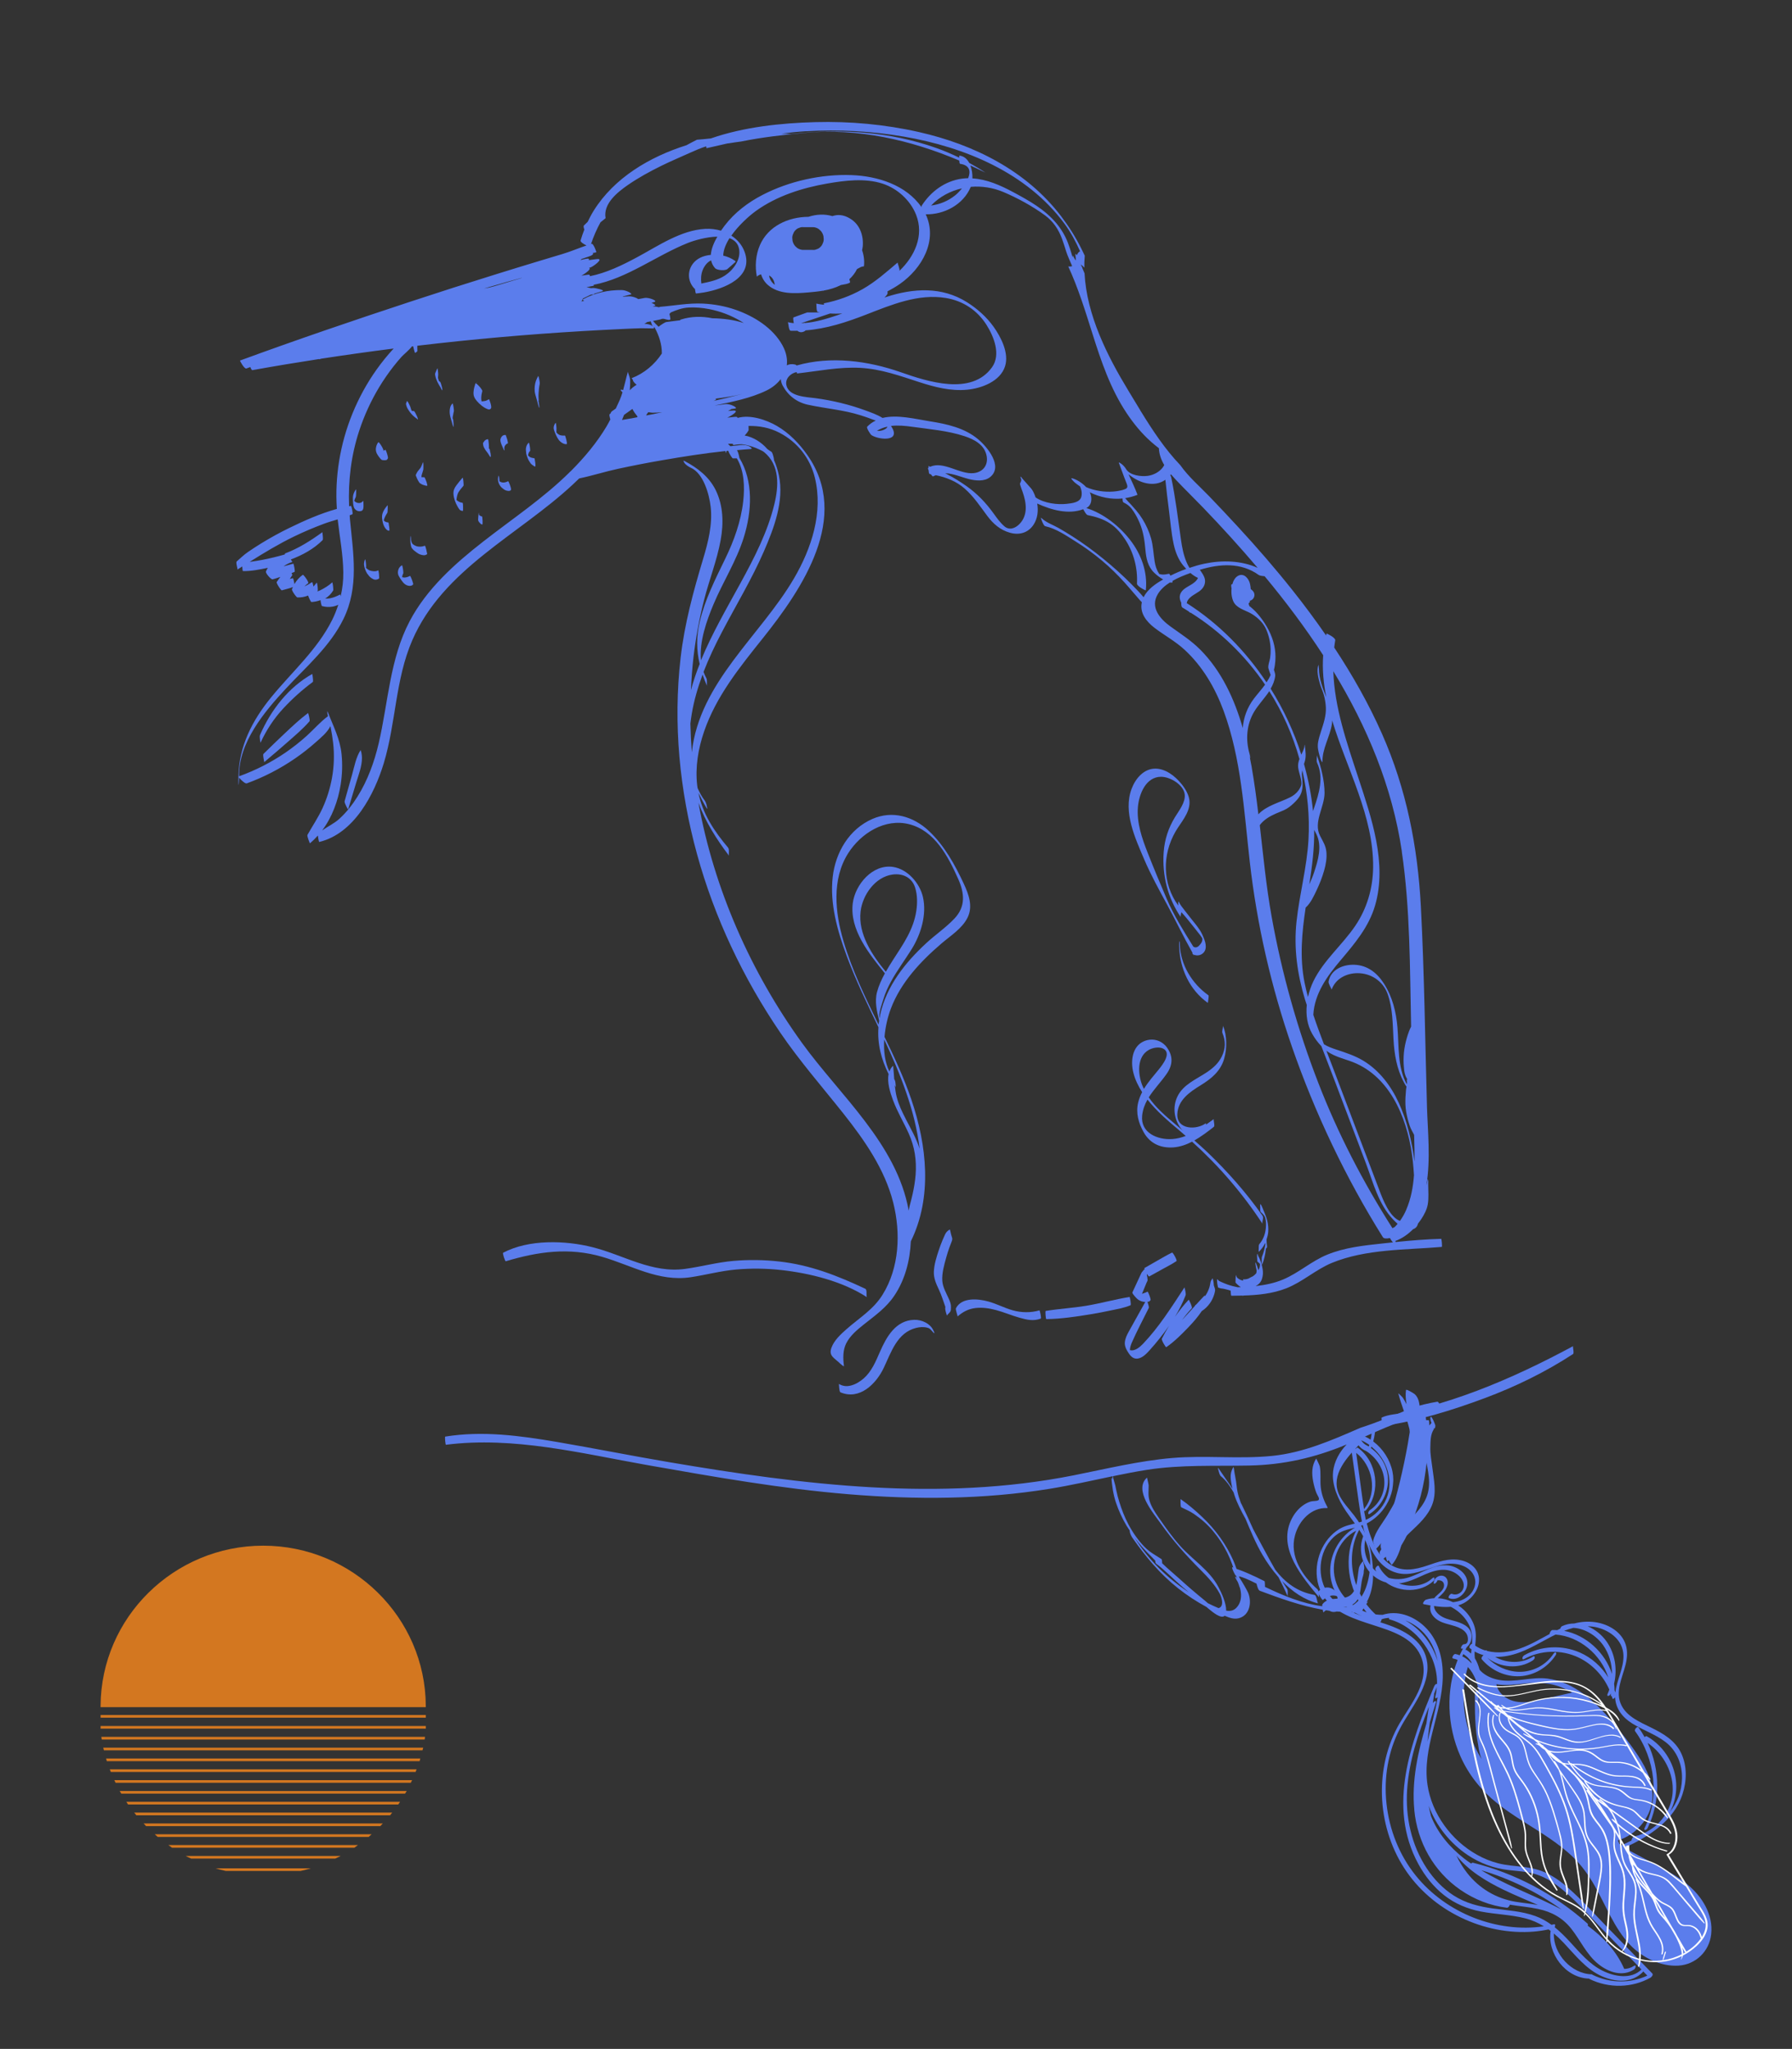 <?xml version="1.0" encoding="UTF-8"?><svg id="Calque_16" xmlns="http://www.w3.org/2000/svg" viewBox="0 0 422.76 483.28"><rect x="0" y="0" width="422.76" height="483.28" fill="#333333" stroke="none"/><defs><style>.cls-1{fill:#fff;}.cls-2{fill:#d37720;}.cls-3{fill:#5b7dec;}</style></defs><path class="cls-3" d="M397.99,444.4c-2.08-1.69-4.43-3.01-6.78-4.27-2.67-1.43-5.34-2.85-8.01-4.27,5.82-2.7,11.64-6.3,13.73-12.66,1.01-3.07,1.13-6.64-.32-9.69-1.44-3.02-4.26-4.63-7.12-6.04-2.53-1.25-5.61-2.53-6.96-5.22-1.61-3.2.24-6.56.98-9.65.36-1.51.51-3.11.03-4.64-.45-1.47-1.46-2.71-2.71-3.59-2.75-1.94-6.32-2.26-9.43-1.44-.99,0-1.98.2-2.92.65-.16.07-.32.34-.41.58-.24.11-.47.22-.7.34-.37-.02-.74-.04-1.11-.03-.33.01-.72.67-.68.94-2.3,1.24-4.55,2.58-7.03,3.44-2.42.84-5.19,1.22-7.72.56-.04-.04-.09-.08-.13-.12-.07-.08-.18-.06-.3.01-.83-.26-1.63-.63-2.38-1.15.16-1.46.29-2.91-.13-4.38-.43-1.51-1.33-2.88-2.46-3.98-.43-.42-.91-.79-1.41-1.13.45-.14.9-.31,1.32-.54,2.01-1.1,3.72-3.36,3.58-5.78-.13-2.39-2.17-3.9-4.36-4.34-2.82-.56-5.38.44-7.96,1.31-2.72.91-5.65,1.48-8.33-.11-1.96-1.16-3.29-3.12-4.23-5.15-.45-.98-.82-1.99-1.13-3.02,0-.05-.01-.1-.04-.13-.15-.52-.3-1.04-.43-1.57,1.89-.97,3.47-2.49,4.58-4.31.69-1.13,1.19-2.39,1.46-3.69.1-.65.18-1.3.21-1.96,0-.14,0-.23.01-.36,0-.63-.06-1.26-.19-1.89-.57-2.8-2.23-5.38-4.52-7.11-.01,0-.02-.01-.03-.02.3-1.1.47-2.23.52-3.36-.27.1-.55.19-.82.28-.03.9-.11,1.79-.31,2.66-.92-.6-1.92-1.06-2.97-1.37-.33-.1-.76.58-.71.87.21,1.06.77,1.96,1.58,2.6.01.01.02.03.04.04.03.01.05.03.08.04.29.21.61.39.96.53,2.24,1.43,3.87,3.8,4.2,6.44.38,2.98-.95,5.88-3.39,7.5-.37.25-.59,1.26.07.82,2.64-1.75,4.3-4.88,4.24-8.11-.05-2.91-1.66-5.68-4.03-7.37.04-.11.08-.22.12-.33,3.59,2.9,5.36,7.93,3.52,12.29-.95,2.25-2.68,3.97-4.84,4.98-.12-.55-.23-1.1-.33-1.65-.03-.16-.05-.33-.08-.49,0,0,0,0,0,0,.21.16.5-.19.6-.32,3.36-4.23,2.55-11.23-2.05-14.54-.17-.12-.43.06-.61.3l-.5-3.55c-.31.09-.61.17-.92.25.24,1.73.48,3.46.73,5.2l1.46,10.42c.22,1.6.46,3.18.78,4.76-.3.11-.61.21-.92.29-1.52.39-3.04.66-4.39,1.47-1.02.61-1.9,1.4-2.65,2.31-2.93,3.59-3.79,9.28-1.16,13.46,2.55,4.06,7.64,5.56,11.89,6.94,4.09,1.33,9.11,2.81,11.05,7.13,2.61,5.82-2.3,11.44-4.97,16.06-5.89,10.19-5.47,23.83,1.09,34.04,6.54,10.18,18.89,15.98,30.62,15.03,1.17-.1,2.33-.28,3.47-.52.16.12.33.23.49.35-.83,5.32,3.51,11.12,9.09,11.26.02.04.04.07.08.09,4.6,2.25,10.04,2.12,14.39-.32.25-.14.71-.68.43-.98-3.48-3.58-6.96-7.16-10.44-10.73-3.09-3.17-6.07-6.53-9.4-9.45-1.49-1.31-3.09-2.5-4.87-3.38-1.77-.88-3.64-1.33-5.58-1.57-2.05-.25-4.1-.35-6.12-.87-1.73-.45-3.39-1.13-4.96-2.01-6.05-3.39-10.65-9.63-11.67-16.48-1.29-8.72,3.4-16.75,3.6-25.35.1-4.4-1.03-8.97-4.41-12.11-2.66-2.47-6.36-3.76-9.77-2.65-.56.01-1.12-.02-1.67-.1-5.64-5.12-7.38-14.19-3.5-20.59.05-.09.1-.22.09-.34.12-.05.25-.09.38-.14.13.57.27,1.14.43,1.7.01.04.03.08.04.11-2.15,4.26-.3,9.72,4.39,11.52.2.08.39.12.59.18,3.28,2.44,8.24,2.47,11.23-.32.42-.39.31-1.18-.29-.62-2.06,1.92-5.16,2.16-7.84,1.19,1.42-.16,2.82-.64,4.17-1.24,2.66-1.18,5.84-2.9,8.8-1.38,1.2.62,2.4,1.84,2.31,3.27-.08,1.35-1.46,2.34-2.77,1.82-.43-.17-1.05.86-.71,1,2.01.8,3.96-1.11,4.29-2.99.44-2.51-2.08-4.4-4.33-4.7-3.43-.45-6.34,1.81-9.41,2.79-1.58.51-3.22.55-4.76.14-.99-.74-1.81-1.69-2.34-2.8-.19-.4-1,.48-.81.86.07.15.16.28.24.42-.13-.11-.26-.2-.39-.31-2.17-2.01-2.94-5.18-2.05-7.87,1.21,3.64,3.35,7.46,7.27,8.51,5.46,1.46,10.34-3.91,15.78-1.58,1.16.5,2.14,1.39,2.54,2.61.5,1.5-.09,3.07-1.13,4.13-1.08,1.1-2.47,1.59-3.95,1.75-1.13-.55-2.35-.88-3.59-.95.57-.57,1.21-1.07,1.66-1.75.49-.73.94-1.79.53-2.69-.75-1.64-3.2-.72-3.14.88.02.5.8-.22.85-.62.01,0,.02,0,.03-.01.11-.03.21-.04.32-.03.14,0,.3.03.44.07.47.16.74.5.78,1,.09,1.22-1.24,2.02-1.98,2.77-.12.12-.23.26-.33.39-.67.03-1.34.15-2,.37-.22.07-.98.95-.45,1.05.52.1,1.04.2,1.58.29-.2.87-.04,1.78.72,2.62,1.56,1.74,3.89,1.72,5.89,2.58.9.39,1.79.99,2.09,1.97.23.78.22,1.98-.82,1.97-.42,0-.96,1.05-.55,1.06.12,0,.22-.03.33-.04-.28.53-.56,1.05-.8,1.59-.32-.12-.64-.24-1-.3-.4-.07-1,.98-.55,1.06.38.07.74.2,1.08.33-2.82,7.15-2.53,15.53.66,22.74,1.92,4.34,4.88,8.03,8.59,11.01,3.89,3.13,8.29,5.51,12.4,8.32,2.04,1.4,4.02,2.91,5.79,4.66,1.96,1.94,3.54,4.18,4.9,6.57,2.65,4.65,4.58,9.96,8.33,13.9,2.9,3.05,7.3,5.19,11.47,4.91,4.05-.27,7.22-3.34,7.67-7.39.53-4.68-2.15-8.96-5.73-11.86ZM322.9,341.19c-.27-.16-.54-.32-.82-.46-.38-.28-.7-.62-.96-1.01.68.3,1.32.66,1.92,1.09-.04.13-.09.25-.14.38ZM387.66,464.99l.97,1c-4,1.86-8.8,1.83-12.88-.17-.02,0-.04,0-.06,0,0-.08-.05-.14-.14-.14-4.82-.09-9.14-4.85-8.97-9.62.78.66,1.53,1.37,2.26,2.14,2.79,2.94,5.3,6.28,9.09,7.95,3.24,1.43,7.01,1.62,9.59-.95.06-.06.1-.12.14-.19ZM333.65,426.93c.73,7.55,4.53,14.45,10.88,18.83,3.28,2.27,7.07,3.75,10.99,4.22.26.03.6-.4.68-.72,2.22.37,4.47.54,6.68,1.01,3.13.66,5.75,2.08,7.78,4.63,2.18,2.74,3.62,6.12,6.4,8.36,2.44,1.97,5.74,3.06,8.46,1.27.38-.25.59-1.26-.07-.82-.71.47-1.48.68-2.27.7-1.84-4.24-4.98-7.53-8.62-10.2.08-.18.09-.37-.02-.47-7.73-6.94-17.09-11.9-27.07-14.38-.13-.03-.28.06-.41.2-.56-.39-1.12-.77-1.66-1.2-3.4-2.66-6.23-5.98-7.81-10.02-.2-.79-.38-1.58-.53-2.38,1.73,4.69,5.06,8.84,9.22,11.61,2.85,1.9,6.06,3.08,9.42,3.5,2.19.27,4.41.34,6.55.99,1.85.56,3.56,1.53,5.12,2.69,3.8,2.8,6.98,6.52,10.26,9.9,3.21,3.3,6.41,6.59,9.62,9.89,0,0,0,0-.01,0-2.42,2.41-6.37,1.7-9.22.27-3.08-1.55-5.3-4.23-7.6-6.73-1.15-1.25-2.34-2.45-3.63-3.49.02-.09.03-.19.06-.28.05-.17.07-.49-.21-.43-.21.05-.42.08-.63.12-1.17-.85-2.42-1.57-3.83-2.07-3.19-1.15-6.58-1.33-9.89-1.77-3.29-.44-6.49-1.23-9.35-3.07-2.55-1.64-4.68-3.87-6.35-6.4-3.63-5.5-5.04-12.1-4.63-18.51.45-6.85,2.63-13.33,5.14-19.62-.21,1.3-.41,2.61-.59,3.94-1.97,6.6-3.53,13.47-2.85,20.42ZM354.74,445.75c2.64,1.28,5.38,2.39,8.08,3.58-1.74-.32-3.52-.47-5.27-.76-4.7-.78-8.63-3.22-11.43-6.79-1.01-1.29-1.85-2.68-2.54-4.13,2.79,3.53,6.97,6.08,11.15,8.1ZM349.47,441.14c6.77,2,13.2,5.15,18.97,9.29-.72-.38-1.45-.76-2.18-1.11-5.59-2.74-11.46-4.94-16.79-8.17ZM336.76,410.8c.15-1.51.35-3.01.56-4.51.46-1.56.94-3.12,1.43-4.67.22-.71-.52-.31-.74.09.11-.65.21-1.31.32-1.96.02-.1,0-.16-.02-.2.22-.53.44-1.07.66-1.6-.06.75-.17,1.5-.36,2.23-.15.56.26.44.55.16-.56,3.53-1.61,6.98-2.4,10.46ZM335.3,384.57c2.13,1.97,3.31,4.54,3.87,7.27-1.21-4.01-3.96-7.59-7.64-9.63,1.39.53,2.69,1.35,3.78,2.36ZM325.9,381.98s0,0,0,0c.07,0,.15-.05.22-.1.52-.16,1.05-.24,1.57-.28-.04.17-.02.33.14.37,6.53,1.78,11.36,8.59,11.19,15.25-.04-.02-.08-.03-.13-.03-.26,0-.49.42-.57.62-5.37,12.94-11.21,28.15-3.68,41.91,1.52,2.77,3.53,5.32,6.03,7.29,2.56,2.02,5.52,3.25,8.67,3.86,3.47.67,7.02.73,10.46,1.6,1.62.41,3.08,1.06,4.42,1.89-11.04,1.61-23.02-3.04-30.21-11.96-7.82-9.69-9.36-23.95-3.74-34.66,1.39-2.65,3.17-5.07,4.55-7.73,1.22-2.35,2.21-5.01,1.89-7.75-.56-4.83-4.68-7.33-8.85-8.86-.72-.27-1.47-.51-2.22-.75.17-.2.3-.47.26-.65ZM314.86,377.64c-3.93-3.46-4.3-9.6-1.46-13.66.7-1,1.6-1.86,2.66-2.46,1.12-.64,2.37-.88,3.6-1.19-3.3,1.91-5.53,5.52-5.82,9.37-.32,4.19,1.85,8.17,5.43,10.45.68.43,1.41.79,2.16,1.08-2.37-.86-4.65-1.9-6.56-3.59ZM322.4,380.3c-3.17-1.1-5.9-3.59-7.1-6.78-1.77-4.71.3-10.22,4.63-12.47-3.11,6.04-2.03,13.97,2.47,19.25ZM320.52,346.86l-.58-4.17c3.89,3,5.06,9.19,2.03,13-.05.07-.12.19-.16.32-.5-3.04-.86-6.1-1.29-9.15ZM376.89,383.9c3.1.79,5.96,3.06,6.1,6.46.13,3.09-1.6,5.84-1.9,8.87-.06-.19-.12-.37-.19-.56,0-.52-.04-1.04-.11-1.55.79-3.33.28-7.02-1.77-9.93-1.1-1.57-2.7-2.86-4.46-3.6.76.02,1.54.1,2.32.3ZM371.16,383.97c2.73.1,5.47,1.86,7.05,4.09,1.39,1.97,2.09,4.39,2.08,6.77-1.61-5.03-6.13-9.18-11.29-10.16.71-.27,1.43-.52,2.16-.7ZM346.06,388.49c.8-.6,1.2-1.76,1.1-2.78-.21-2.16-2.38-2.92-4.19-3.41-1.21-.32-2.41-.61-3.42-1.41-.69-.54-1.22-1.3-1.25-2.08,1.32.19,2.66.31,3.96.19.65.33,1.28.74,1.85,1.21,1.13.93,2.05,2.1,2.63,3.44.58,1.34.64,2.68.53,4.06-.35.07-.81.79-.53,1.03.13.11.27.19.4.29-.04.33-.07.67-.1,1-.32-.31-.68-.6-1.09-.85-.08-.05-.17-.03-.26,0,.12-.23.25-.46.37-.69ZM345.22,390.14s.01.03.03.03c.77.47,1.36,1.07,1.82,1.76.02.14.06.28.09.42-.62-.69-1.35-1.27-2.18-1.67.08-.18.16-.37.25-.55ZM346.81,409.21c-1.79-5.18-2.07-10.85-.52-16.02,1.54,1.65,2.41,4.02,2.61,6.18.15,1.64.07,3.26-.05,4.88-.06-1.8-.05-3.59-.04-5.36,0-.3-.34-.16-.47-.07-.23.16-.39.47-.39.75-.03,3.94,0,8.15.79,12.13.06.47.13.95.24,1.42.14.6.32,1.19.52,1.77-1.09-1.8-2-3.7-2.68-5.68ZM365.72,400.4c-1.82.41-3.64.91-5.51,1.06-1.71.14-3.49-.07-4.97-1.06-1.13-.75-1.99-1.84-2.23-3.14,2.08.36,4.26.12,6.35-.13,3.35-.39,6.52-.29,9.68,1.15.63.29,1.24.61,1.84.96-1.72.39-3.44.77-5.16,1.16ZM382.05,435.01c-.11-.31-.23-.61-.34-.92,4.18-1.26,7.57-5.06,8.07-9.46.43-3.73-1.24-7.34-3.28-10.44-1.9-2.89-4.08-5.65-6.32-8.28-3.94-4.62-8.91-9.21-15.12-9.98-3.84-.48-7.63,1.03-11.46.31-1.55-.29-3.12-.94-4.26-2.08-.11-.11-.19-.22-.29-.33-.26-.96-.6-1.88-1.11-2.68-.07-.53-.08-1.07-.04-1.61.66.39,1.37.66,2.09.86-.29.19-.63.72-.41.98,2.22,2.65,5.64,4.19,9.03,3.99,3.43-.2,6.54-2.13,8.39-4.95.4-.61-.09-.98-.5-.36-1.78,2.72-4.95,4.37-8.26,4.27-2.76-.09-5.41-1.32-7.36-3.31,3.05,2.41,7.52,2.72,10.69.65.23-.15.49-.41.5-.7,0-.22-.12-.41-.35-.26-2.65,1.73-6.21,1.67-9,.11.98.02,1.96-.07,2.92-.25,3.8-.71,7.03-2.8,10.39-4.55.31-.16.63-.32.95-.47,5.63.4,10.74,4.74,12.44,10.11-1.61-2.56-3.94-4.67-6.71-5.88-4.23-1.85-9.14-1.58-13.05.61-.22.12-.51.43-.5.71,0,.23.1.4.35.26,3.87-2.16,8.8-2.36,12.93-.38,3.23,1.55,5.79,4.29,7.22,7.54-.11.33-.23.66-.38.98-.35.75.42.61.67.09.03-.06.04-.12.07-.18,0,.16.02.32,0,.48,0,.16.1.19.21.17.06.19.14.37.19.57.06.23.39.01.61-.28.12,2.68,1.74,4.74,4.04,6.17,2.55,1.59,5.46,2.54,7.86,4.38,2.71,2.08,3.96,5.31,3.88,8.62-.08,3.14-1.18,5.72-2.87,7.88.13-.24.27-.47.38-.72,1.74-3.82,1.47-8.27-.67-12-1.22-2.14-3-3.94-5.14-5.14-.16-.09-.35.02-.51.2-.44-.79-.92-1.55-1.45-2.29-.29-.39-1.05.54-.82.86,4.81,6.6,5.81,15.67,2.28,22.82-.37.74.41.6.67.09,3.06-6.19,3.03-13.77.01-20.12,3.83,2.59,6.27,7.24,5.9,11.82-.25,3.14-1.83,5.94-4.16,7.86-.39.3-.79.59-1.21.86-1.13.72-2.39,1.25-3.72,1.54-.28.06-.64.69-.58.94-.86.43-1.72.83-2.58,1.22,0-.05,0-.09.01-.14.05-.32-.13-.32-.34-.18Z"/><path class="cls-1" d="M342.15,393.58c1.05,1.08,2.1,2.15,3.15,3.22,2.64,2.71,5.25,5.46,7.95,8.06.05.05.16-.12.11-.17-2.8-3.08-5.74-6.01-8.63-8.98-.77-.79-1.54-1.57-2.3-2.36-.09.07-.19.15-.29.22Z"/><path class="cls-1" d="M355.53,432.41c-.32-1.18-.64-2.36-.95-3.53-.65-2.4-1.29-4.8-1.94-7.21-.64-2.37-1.25-4.74-1.91-7.1-.33-1.15-.7-2.28-1.2-3.33-.45-.94-.85-1.86-.87-3-.02-1.19.27-2.37.36-3.56.09-1.28-.06-2.72-.97-3.46-.09-.07.14-.27.21-.21,1.52,1.24.96,3.83.74,5.76-.13,1.17-.1,2.25.32,3.28.22.53.49,1.03.71,1.56.23.54.44,1.09.62,1.66.76,2.34,1.34,4.79,1.99,7.19.65,2.41,1.3,4.81,1.95,7.22.36,1.34.73,2.68,1.09,4.03.37,1.37.81,2.74,1.03,4.17,0,.05-.1.2-.13.13-.45-1.15-.74-2.4-1.06-3.61Z"/><path class="cls-1" d="M363.52,437.42c-.21-1.54-.25-3.12-.34-4.68-.1-1.59-.28-3.15-.64-4.66-.74-3.13-2.08-5.9-3.89-8.24-.43-.56-.87-1.12-1.22-1.76-.35-.63-.56-1.34-.71-2.09-.15-.75-.24-1.53-.46-2.25-.22-.74-.58-1.39-1.01-1.97-.84-1.15-1.89-2.07-2.57-3.37-.58-1.11-.9-2.47-.45-3.82.04-.11.32-.22.27-.06-.96,2.9,1.42,5.01,2.77,6.72.4.51.78,1.06,1.05,1.69.29.66.43,1.39.56,2.13.13.74.25,1.49.52,2.16.29.75.74,1.38,1.19,1.98.87,1.14,1.7,2.28,2.38,3.6.65,1.25,1.19,2.6,1.6,4.01.43,1.46.71,2.99.85,4.55.14,1.54.17,3.1.3,4.64.16,1.85.53,3.59,1.22,5.2.7,1.64,1.68,3.03,2.51,4.56.05.1-.18.26-.24.17-.89-1.25-1.7-2.64-2.37-4.08-.64-1.37-1.1-2.84-1.31-4.43Z"/><path class="cls-1" d="M352.41,429.45c3.1,7.16,7.62,13.57,13.68,17.27,1.61.98,3.33,1.69,4.97,2.59.99.55,1.88,1.2,2.71,1.97-.04.21-.07.41-.11.62-.03.15.14,0,.17-.06.05-.13.08-.26.13-.39.53.51,1.04,1.06,1.52,1.67,1.18,1.47,2.24,3.08,3.48,4.47,0,.17,0,.35,0,.52,0,.11.18-.06.19-.13,0-.05.01-.1.02-.15,0,0,.01.01.02.02,1.08,1.15,2.29,2.11,3.6,2.87,1.2.7,2.5,1.23,3.85,1.59-.04.51-.11,1.01-.21,1.52-.03.15.26.05.3-.06.14-.45.24-.9.3-1.36,3.19.76,6.64.49,9.75-1.03-.03.25-.08.48-.2.68-.04.08,0,.17.06.08.21-.29.33-.58.4-.89,1.1-.57,2.16-1.29,3.15-2.19,1.14-1.04,2.26-2.45,2.59-4.14.44-2.27-1-4.04-1.97-5.65-.82-1.36-1.65-2.72-2.47-4.08.02-.04.04-.08.02-.1-.06-.05-.11-.1-.17-.15-1.5-2.49-3.01-4.97-4.51-7.46.45-.25.85-.61,1.17-1.08.74-1.11,1.01-2.59.84-3.9-.22-1.72-1.03-3.18-1.84-4.54-1.72-2.92-3.45-5.83-5.17-8.74.19.2.37.39.56.59.04.04.14-.11.11-.16-.37-.62-.84-1.15-1.36-1.61-1.64-2.77-3.27-5.54-4.91-8.3-.9-1.52-1.79-3.03-2.69-4.55-.35-.6-.71-1.19-1.08-1.77,0,0,0-.01,0-.01,0,0,0,0,0,0-.02-.04-.05-.08-.07-.12.04.03.09.05.13.08.12.08.24.17.36.25.14.12.29.23.43.36,0,0,.02,0,.02-.02.65.54,1.23,1.19,1.74,1.93.04.05.14-.11.12-.16-.49-1.23-1.49-2.02-2.48-2.62-.19-.12-.39-.22-.59-.33-.06-.06-.13-.12-.19-.17-.29-.44-.59-.86-.91-1.27-1.44-1.87-3.18-3.28-5.25-4.06-1.69-.63-3.5-.84-5.31-.85-3.85,0-7.69.99-11.54,1.25-3.67.25-7.43-.16-10.23-2.92-.08-.08-.33.12-.25.2.32.32.66.62,1.02.89,2.87,2.17,6.48,2.32,9.93,2.03,1.95-.17,3.91-.4,5.86-.66,1.87-.25,3.75-.46,5.62-.44,1.8.02,3.61.26,5.27.98,1.9.82,3.44,2.29,4.75,4.04-.04-.03-.07-.06-.11-.08-.95-.65-1.94-1.22-2.97-1.69-3.76-1.71-7.93-2.18-12.06-1.38-2.42.47-4.84,1.26-7.28,1.24-2.34-.02-4.56-.84-6.63-1.91-.08-.04-.29.16-.2.21,2.23,1.16,4.62,2,7.15,1.93,2.36-.07,4.7-.83,7.05-1.27,2.11-.4,4.24-.46,6.32-.18,2.04.28,4.02.89,5.89,1.79,1.06.51,2.08,1.13,3.07,1.82-.51-.23-1.04-.44-1.56-.63-3.82-1.39-7.96-1.77-12.06-1.09-1.05.17-2.09.41-3.13.72-1.14.34-2.26.79-3.4,1.11-.8.23-1.64.38-2.47.38-.38-.18-.75-.41-1.1-.67-.04-.03-.09.1-.07.13.17.2.36.37.56.51-.29-.03-.58-.08-.86-.16-.15-.15-.29-.3-.44-.45-.06-.06-.26.13-.2.2,0,.01.02.02.03.03-.53-.24-1.03-.59-1.45-1.09-.04-.05-.15-.03-.22.02-1.55-1.3-3.11-2.61-4.66-3.91-.11-.09-.49.03-.35.15.5.42,1.01.84,1.51,1.27,1.69,1.42,3.38,2.83,5.07,4.25-.19-.12-.38-.23-.56-.36-.05-.04-.16.13-.11.17.47.41.98.76,1.5,1.08-.07,0-.18.07-.21.13-.58,1.34.05,2.73.85,3.57,1.04,1.08,2.52,1.34,3.6,2.34,1.17,1.08,1.45,2.88,1.86,4.52.21.84.47,1.63.85,2.36.38.74.84,1.41,1.31,2.08.96,1.37,1.84,2.78,2.55,4.37.72,1.62,1.3,3.34,1.82,5.08.51,1.71,1.03,3.45,1.41,5.22.18.85.3,1.72.22,2.63-.07.79-.22,1.57-.31,2.36-.08.76-.08,1.51.07,2.23.14.68.38,1.31.63,1.94.25.64.51,1.28.69,1.97.18.72.2,1.46.14,2.23,0,.14.23-.02.25-.1.51-1.51-.3-3.12-.79-4.38-.29-.76-.58-1.54-.67-2.39-.1-.91.05-1.84.18-2.76.11-.77.17-1.53.12-2.3-.06-.9-.26-1.76-.49-2.6-.46-1.75-.94-3.49-1.48-5.2-.54-1.71-1.16-3.38-1.93-4.94-.76-1.55-1.73-2.86-2.66-4.25-.44-.66-.85-1.35-1.16-2.11-.32-.79-.51-1.65-.71-2.5-.37-1.58-.84-3.06-2.02-3.95-1.02-.77-2.3-1.08-3.22-2.02-.79-.8-1.43-2.15-.86-3.46,0-.02,0-.03,0-.04.22.13.44.25.66.37.35.29.7.59,1.05.88-.04.04-.08.08-.07.12.67,3.15,3.44,4.41,5.4,6.19,1.07.98,1.85,2.23,2.61,3.56.83,1.45,1.65,2.89,2.43,4.38,1.59,3.01,2.97,6.17,3.84,9.64.84,3.38,1.3,6.91,1.81,10.41.26,1.77.52,3.53.78,5.3.27,1.81.47,3.65.89,5.4.02.09.17-.06.17-.13-.11-2.04-.49-4.04-.78-6.04-.29-2-.59-4.01-.88-6.01-.52-3.52-1.02-7.07-2.01-10.42-.98-3.33-2.45-6.38-4.04-9.29-.81-1.48-1.64-2.96-2.51-4.4-.75-1.25-1.63-2.26-2.68-3.13-1.78-1.46-4.04-2.74-4.73-5.38,1.39,1.16,2.78,2.33,4.16,3.49.28.23.56.47.84.7-.51-.26-1.02-.52-1.54-.75-.05-.02-.12.12-.08.15.73.54,1.56.91,2.37,1.28.03.01.07.03.1.04.3.25.6.5.89.75.05.08.09.17.14.25-.16-.05-.32-.09-.49-.12-.05,0-.14.15-.07.17.32.09.62.24.91.4.35.41.77.73,1.23.96,1.08,1.57,2.16,3.13,3.24,4.7.74,1.8,1.05,3.89,1.6,5.79,1.37,4.82,4.59,8.55,5.2,13.77.29,2.46.16,5.05.07,7.56-.07,2.11-.32,4.19-.69,6.28-.28-.25-.56-.49-.86-.7-1.46-1.06-3.08-1.77-4.65-2.56-1.59-.79-3.11-1.73-4.53-2.86-.82-.65-1.6-1.36-2.36-2.11,0,0,0,0,0,0,.2-.66.23-1.24.1-1.9-.13-.63-.36-1.21-.59-1.79-.24-.59-.49-1.18-.68-1.81-.21-.73-.28-1.5-.27-2.3,0-.68.05-1.37.02-2.04-.03-.72-.15-1.42-.29-2.11-.32-1.47-.73-2.92-1.12-4.36-.79-2.91-1.68-5.78-2.95-8.4-1.99-4.15-5.22-8.48-4.33-13.86.02-.14-.27-.02-.29.1-.48,2.85.25,5.53,1.3,7.92.99,2.24,2.23,4.29,3.25,6.51,1.26,2.74,2.13,5.74,2.93,8.75.38,1.42.8,2.84,1.04,4.31.23,1.4.03,2.83.13,4.24.16,2.3,1.94,4.16,1.57,6.58-4.34-4.37-7.57-10.24-9.83-16.51-3.1-8.6-4.57-18-6.02-27.3-.03-.2-.5-.29-.46-.08.18,1.19.37,2.37.56,3.56,1.5,9.41,3.23,18.91,6.87,27.32ZM362.87,410.8c.43.17.87.33,1.31.48,2.6.88,5.32,1.35,8.08,1.41-1.52.06-3.05.45-4.57.48-.81.01-1.64-.09-2.41-.35-.1-.08-.19-.16-.29-.24-.27-.23-.54-.45-.81-.68-.07-.1-.14-.21-.21-.31-.03-.04-.08-.02-.13.02-.3-.25-.59-.5-.89-.75,0,0,0,0,0,0,0,0,0,0,0,0-.02-.01-.03-.03-.05-.04ZM354.58,403.84c-.46-.38-.91-.77-1.37-1.15.15.06.3.11.45.16.3.34.61.67.92,1ZM378.75,403.32c-1.69-.3-3.43.12-5.15.36-1.84.26-3.6.08-5.39-.25-1.75-.33-3.5-.74-5.3-.71-1.5.02-3,.38-4.5.5-.74.06-1.49.06-2.21-.11-.11-.03-.22-.07-.33-.1.57-.05,1.13-.16,1.68-.3,1.15-.3,2.28-.75,3.43-1.1,1.01-.31,2.04-.56,3.07-.74,2.14-.38,4.3-.46,6.42-.26,2.05.2,4.07.67,6,1.4.69.26,1.38.55,2.04.9.09.13.17.28.26.41ZM380.42,406.01c-.81-.9-2-1.33-3.14-1.45-.86-.09-1.74-.05-2.61,0-.93.04-1.86.08-2.79.1-1.9.04-3.81.02-5.7-.05-3.79-.14-7.55-.5-11.28-1.08-.03,0-.05.02-.08.05-.2-.21-.4-.41-.61-.62.31.05.64.08.96.08,1,.49,2.22.49,3.3.39,1.59-.14,3.17-.52,4.75-.48,1.8.04,3.54.48,5.3.79,1.74.31,3.45.39,5.24.12,1.72-.26,3.49-.66,5.17-.26.51.79,1,1.6,1.49,2.41ZM383.71,411.62c-1.73-.39-3.52-.03-5.29.3-3.31.62-6.62.71-9.87.18-1.56-.26-3.09-.65-4.58-1.18-.62-.22-1.23-.46-1.83-.73-.94-.79-1.89-1.59-2.83-2.38.69.41,1.4.77,2.15,1.02,1.04.36,2.12.49,3.22.53,1.21.04,2.36.18,3.5.59,1.06.38,2.09.86,3.2,1.04,1.83.31,3.69-.38,5.5-.96,1.78-.57,3.7-1.07,5.35-.12.06.04.2-.16.12-.2-1.75-1.03-3.82-.4-5.71.2-.91.29-1.82.59-2.74.77-1.05.2-2.06.18-3.06-.09-1.06-.29-2.07-.79-3.13-1.1-1.12-.33-2.27-.33-3.43-.4-2.2-.12-4.19-1.01-6-2.35-.66-.49-1.28-1.03-1.89-1.6.74.29,1.49.54,2.23.77,1.99.61,4.02,1.1,6.05,1.54,1.98.43,4,.75,6.05.61,1.78-.12,3.51-.73,5.28-1.09,1.61-.32,3.31-.37,4.56.87.07.07.31-.12.22-.21-1.3-1.3-3.11-1.22-4.79-.87-1.81.37-3.57.99-5.39,1.08-2.18.11-4.31-.29-6.4-.77-2-.46-4.02-.94-5.98-1.58-.85-.28-1.68-.62-2.49-1-.25-.25-.5-.5-.75-.75,1.99.31,3.99.55,5.99.74,3.65.33,7.33.46,11.02.38.89-.02,1.77-.05,2.66-.09.87-.04,1.75-.08,2.6.02,1.68.21,3.37,1.15,3.97,3.12.02.07.09-.06.08-.1-.04-.21-.1-.4-.16-.58.8,1.37,1.6,2.75,2.4,4.12.06.1.11.19.17.29ZM387.12,417.39s-.07-.05-.1-.07c-.87-.61-1.83-1.08-2.83-1.38-.89-.26-1.81-.39-2.74-.39-1.03,0-2.1.11-3.06-.28-.93-.37-1.68-1.14-2.53-1.7-.77-.51-1.62-.79-2.52-.87-.1,0-.21,0-.31-.01.19,0,.38,0,.58,0,1.62-.05,3.23-.25,4.84-.56,1.72-.32,3.48-.67,5.16-.26.05.01.13-.04.18-.1,1.11,1.87,2.22,3.75,3.32,5.62ZM397.27,444.22c-.24-.18-.48-.36-.73-.55-.61-.47-1.22-.94-1.84-1.4-1.89-1.44-3.82-2.79-6.05-3.44-1.37-.4-3.24-.74-4.21-2.05-.05-.5-.07-1.01-.08-1.52,0-.14-.17.03-.18.11,0,.05-.01.11-.02.16,0-.07-.01-.14-.02-.21,0-.1-.23-.04-.29.06-.07-.07-.31.05-.29.18.02.1.04.19.06.28-.41-.7-.81-1.4-1.22-2.1-.1-.99-.25-1.96-.52-2.9-.01-.05-.03-.1-.05-.15.27.23.54.46.82.68,3.16,2.5,6.71,4.31,10.47,5.36.1.03.36-.18.23-.22-1.06-.3-2.1-.65-3.12-1.07-1.78-.73-3.5-1.64-5.14-2.71-.83-.55-1.64-1.14-2.43-1.77-.35-.28-.69-.58-1.03-.88-.37-1.05-.84-2.02-1.42-2.9,2.08,1.49,4.16,2.99,6.25,4.48,2.22,1.59,4.57,3.25,7.33,3.25.1,0,.32-.23.15-.23-1.54,0-2.98-.55-4.32-1.3-1.21-.68-2.34-1.52-3.48-2.34-1.37-.99-2.74-1.97-4.11-2.96-.81-.58-1.61-1.16-2.42-1.74-.61-.77-1.3-1.44-2.06-2-.09-.07-.35.13-.26.2.35.26.68.55,1,.86-.14-.1-.29-.21-.43-.31-.62-.44-1.24-.89-1.8-1.42-.03-.03-.05-.06-.08-.09-.09-.12-.18-.25-.27-.38-.21-.28-.43-.55-.65-.83-.16-.25-.31-.51-.46-.78-.02-.04-.07,0-.11.05-1-1.22-2.06-2.36-3.17-3.45-.69-.75-1.43-1.43-2.19-2.08.41.07.82.09,1.23.1,1.01,1.43,2.08,2.84,3.42,3.82-.03.04-.06.1-.04.13.97,1.83,2.51,3.23,4.1,4.25,1.46.94,3.04,1.45,4.7,1.81.85.18,1.71.38,2.48.83.81.47,1.36,1.31,2.09,1.9,1.06.87,2.42,1.08,3.67,1.41,1.25.32,2.57.77,3.23,2.15.06.12.36-.03.3-.14-.7-1.5-2.14-1.94-3.48-2.28-1.4-.35-2.8-.64-3.89-1.76-.65-.66-1.23-1.31-2.04-1.69-.74-.35-1.54-.52-2.33-.69-1.73-.37-3.36-.97-4.86-2.01-1.41-.98-2.56-2.29-3.65-3.7.05.03.1.07.15.11,1.48.94,3.14,1.04,4.82,1.22.85.09,1.7.21,2.49.53.88.36,1.55,1.04,2.3,1.64.76.61,1.57.81,2.5.91.94.1,1.85.31,2.72.69.84.36,1.64.86,2.36,1.47.72.61,1.32,1.37,1.96,2.09.04.05.15-.11.13-.16-.51-.99-1.32-1.75-2.12-2.37-.78-.61-1.64-1.1-2.54-1.43-.84-.31-1.7-.45-2.58-.55-.51-.06-1.01-.14-1.47-.39-.44-.23-.82-.57-1.2-.9-.68-.6-1.36-1.09-2.2-1.36-.78-.25-1.59-.35-2.4-.43-.85-.08-1.72-.14-2.55-.34-.9-.21-1.74-.62-2.5-1.19-1.23-.93-2.24-2.21-3.18-3.53.02,0,.04,0,.07,0,.46.46,1.02.81,1.53,1.17.56.38,1.13.74,1.72,1.08,2.32,1.33,4.83,2.25,7.42,2.74,1.29.24,2.6.36,3.91.41,1.37.05,2.77.09,4.03.67.09.04.33-.17.2-.23-1.38-.63-2.9-.63-4.4-.69-2.63-.1-5.21-.62-7.66-1.56-1.19-.46-2.36-1.02-3.48-1.67-.6-.35-1.18-.72-1.75-1.12-.36-.25-.71-.53-1.07-.79.09,0,.18,0,.27,0,.98.01,1.93.13,2.86.42.9.29,1.77.68,2.64,1.07.87.38,1.74.76,2.66,1.01.96.26,1.95.3,2.95.29,1.91-.02,4.31,0,5.28,2.2.05.12.33-.05.28-.16-1.03-2.34-3.57-2.3-5.57-2.28-1.05,0-2.06-.07-3.05-.38-.91-.28-1.77-.67-2.64-1.05-.87-.39-1.74-.77-2.65-1.03-.93-.26-1.87-.33-2.84-.34-.17,0-.35,0-.53,0-.09-.06-.19-.13-.28-.18-.05-.03-.14.11-.1.16-.15-.21-.29-.42-.44-.63-.07-.09-.3.09-.24.17.1.15.21.3.32.45-.51-.02-1.01-.08-1.49-.22-.09-.07-.17-.14-.26-.21-.89-.78-1.78-1.54-2.68-2.29.62.13,1.27.17,1.89.16,1.89-.06,3.79-.65,5.67-.45,1.03.11,1.93.54,2.78,1.18.79.6,1.55,1.26,2.5,1.51.95.25,1.96.13,2.94.15.97.02,1.92.19,2.83.51.91.32,1.78.78,2.57,1.36.22.16.42.33.62.51.41.69.82,1.38,1.23,2.08.88,1.48,1.75,2.97,2.63,4.45.86,1.45,1.75,2.88,2.56,4.37.74,1.36,1.42,2.96,1.26,4.71-.13,1.44-.79,2.95-1.99,3.54-.06.03-.11.1-.07.17.56.93,1.13,1.86,1.69,2.8.8,1.31,1.59,2.63,2.39,3.94ZM375.61,423.68c.76,1.04,1.5,2.11,2.21,3.2-.8-1.13-1.59-2.25-2.39-3.38.06.06.12.12.18.18ZM380.24,429.14c.26.46.72.79,1.1,1.12.21.6.38,1.23.51,1.88.06.29.09.58.13.87-.64-1.09-1.28-2.17-1.93-3.25-1.03-1.71-2.09-3.4-3.22-5.02.38.29.77.56,1.16.84.45.32.89.64,1.34.96.7.89,1.28,1.91,1.74,3.02-.23-.21-.46-.42-.72-.57-.05-.03-.14.1-.11.16ZM390.5,448.42c.76,1.31,1.52,2.62,2.28,3.92-.5-.55-1.01-1.09-1.39-1.77-.38-.66-.59-1.44-.89-2.16ZM389.67,447c-.84-1.13-1.89-2.01-2.76-3.1-.57-.71-1.09-1.57-1.37-2.52.14.26.29.51.44.75,1.02,1.65,2.25,3.15,3.51,4.55l.18.31ZM385.86,440.44c.88,1.52,1.76,3.03,2.64,4.55-.91-1.1-1.78-2.26-2.51-3.54-.25-.43-.46-.88-.67-1.35,0-.1-.01-.2,0-.31.17.22.34.44.54.64,0,0,0,0,0,0ZM401.48,456.87c-.26-.99-.81-1.81-1.57-2.31-.36-.23-.75-.39-1.16-.47-.48-.09-.98,0-1.46-.06-.9-.12-1.33-1.01-1.67-1.89-.33-.84-.63-1.71-1.27-2.27-.74-.64-1.69-.89-2.48-1.44-.76-.52-1.43-1.2-2.06-1.91-.49-.84-.98-1.69-1.47-2.53-.56-.97-1.12-1.94-1.69-2.92.94.61,2.01.89,3.1,1.13.7.16,1.4.31,2.07.58.75.3,1.38.79,1.96,1.41,1.36,1.48,2.65,3.07,3.96,4.61.66.77,1.31,1.53,1.97,2.3.76.89,1.49,1.82,2.34,2.59.04.04.12-.11.1-.15-.65-.99-1.45-1.84-2.2-2.72-.74-.87-1.49-1.73-2.23-2.6-.65-.76-1.3-1.52-1.95-2.28-.61-.71-1.2-1.45-1.84-2.12-1.14-1.17-2.55-1.55-4.03-1.88-1.34-.3-2.65-.68-3.69-1.68-.56-.97-1.11-1.93-1.67-2.9,0,0,0-.02,0-.02.28.27.6.5.94.68.92.48,1.93.72,2.91,1.01,1.2.35,2.32.87,3.39,1.55,1.05.66,2.04,1.42,3.04,2.18.97.74,1.92,1.53,2.92,2.21.22.37.44.73.67,1.1.58.96,1.16,1.91,1.73,2.87.57.95,1.2,1.87,1.7,2.88.44.89.7,1.88.5,2.97-.14.76-.46,1.46-.85,2.09ZM397.84,460.35s0-.02,0-.03c-.35-.61-.71-1.21-1.06-1.82-.38-.66-.77-1.32-1.15-1.98-.35-.68-.72-1.33-1.13-1.95-1.31-2.26-2.63-4.52-3.94-6.78.45.42.92.8,1.43,1.11.75.44,1.62.68,2.26,1.35,1.12,1.18,1.07,3.77,2.85,4.03.44.06.89-.01,1.33.04.44.05.86.22,1.24.47.73.5,1.27,1.32,1.5,2.3.01.06.07.08.13.07-.93,1.35-2.18,2.38-3.46,3.18ZM397.1,460.79c0-.26-.02-.53-.08-.81-.04-.21-.1-.41-.16-.61.18.32.37.63.55.95.04.07.11.15.19.19-.16.1-.33.19-.49.28ZM387.06,462.11c.22-2.26-.42-4.56-.85-6.64-.25-1.23-.48-2.49-.52-3.78-.04-1.38.2-2.75.34-4.13.15-1.43.13-2.82-.39-4.08-.56-1.37-1.5-2.42-2.14-3.72-.66-1.34-.83-2.92-.96-4.49-.02-.2-.03-.4-.05-.61.56.96,1.12,1.91,1.67,2.87.13.98.44,1.93.84,2.81.07,1.04.44,1.98.94,2.81-.04.02-.09.12-.07.16.62,1.33,1.1,2.73,1.45,4.21.32,1.32.59,2.67.97,3.97.36,1.21.85,2.32,1.49,3.33,1.07,1.68,2.83,3.64,2.16,6.11-.04.15.28.06.32-.07.35-1.28.04-2.47-.49-3.52-.52-1.02-1.19-1.91-1.79-2.86-.67-1.08-1.14-2.29-1.5-3.59-.36-1.31-.62-2.67-.97-3.99-.27-1.05-.59-2.1-1.09-3.01.07.1.14.19.22.28,1.07,1.31,2.4,2.33,3.25,3.88.46.84.67,1.86,1.14,2.7.44.78,1.07,1.38,1.63,2.03.53.61,1.01,1.26,1.47,1.94.39.67.78,1.35,1.17,2.02.12.23.24.45.34.68.38.81.75,1.66.97,2.56.07.28.13.62.15.97-1.42.74-2.9,1.19-4.4,1.41,0,0,.01-.02.02-.03.08-.18.18-.36.24-.56l.13-.44c.09-.3.18-.6.28-.9.05-.18-.25-.09-.28.03-.09.32-.19.63-.28.95-.05.16-.1.32-.14.48-.04.16-.06.32-.08.48-1.75.24-3.51.14-5.21-.27ZM382.73,460.3c.49-.43.85-.89,1.08-1.56.21-.62.3-1.27.32-1.92.04-1.54-.41-2.97-.7-4.42-.27-1.34-.31-2.69-.22-4.09.09-1.3.25-2.6.26-3.9.01-1.31-.17-2.54-.6-3.7-.46-1.25-1.1-2.38-1.53-3.65-.22-.63-.38-1.31-.4-2.02-.03-.7.11-1.41.14-2.11.01-.27,0-.53-.03-.78.35.6.7,1.2,1.04,1.79.08.89.13,1.78.23,2.67.17,1.52.55,2.86,1.28,4.08.74,1.23,1.67,2.36,2,3.89.28,1.3.1,2.7-.07,4.05-.17,1.36-.29,2.69-.17,4.03.12,1.26.38,2.49.64,3.7.26,1.22.52,2.45.64,3.71.06.64.07,1.28.03,1.92-1.38-.37-2.71-.94-3.94-1.7ZM379.24,457.36c.25-1.73.31-3.49.43-5.22.13-1.9.25-3.8.32-5.7.12-3.3.18-6.68-.25-9.9-.21-1.55-.57-3.07-1.2-4.42-.63-1.35-1.61-2.3-2.4-3.49-.43-.65-.74-1.36-.94-2.17-.19-.79-.3-1.61-.5-2.4-.31-1.2-.8-2.29-1.4-3.29.4.46.8.94,1.18,1.42-.11-.01-.3.12-.23.21,1.84,2.62,3.69,5.23,5.53,7.85.39.55.81,1.13.93,1.88.11.65,0,1.34-.07,2-.13,1.3.1,2.48.54,3.61.46,1.2,1.08,2.3,1.47,3.54.39,1.22.46,2.53.4,3.87-.06,1.28-.22,2.56-.28,3.84-.06,1.32.06,2.57.33,3.82.28,1.31.66,2.61.62,4.01-.03,1.17-.36,2.48-1.09,3.38,0,0,0,.02-.01.02-.79-.49-1.54-1.05-2.23-1.69-.4-.37-.78-.77-1.14-1.19ZM374.07,451.07c.7-2.36.81-4.9.87-7.33.06-2.63.2-5.36-.28-7.88-.48-2.49-1.54-4.69-2.6-6.84-1.09-2.22-2.14-4.42-2.77-6.93-.3-1.2-.56-2.45-.94-3.62.34.5.68.99,1.03,1.49.82,1.19,1.66,2.36,2.44,3.58.8,1.24,1.51,2.59,1.73,4.2.19,1.35.1,2.76.33,4.1.23,1.33.86,2.35,1.6,3.31.74.96,1.58,1.9,1.93,3.19.36,1.32.21,2.79-.04,4.18-.27,1.54-.6,3.07-.9,4.61-.16.81-.32,1.62-.48,2.44-.16.83-.34,1.66-.39,2.5,0,.13.16-.03.18-.08.3-.9.47-1.84.65-2.77.18-.91.36-1.82.54-2.74.33-1.68.73-3.37.93-5.07.16-1.35.12-2.71-.39-3.88-.52-1.18-1.38-2.05-2.1-3.04-.37-.52-.72-1.08-.94-1.72-.22-.63-.32-1.32-.38-2.01-.12-1.42-.08-2.88-.46-4.22-.41-1.45-1.2-2.67-1.99-3.82-.86-1.25-1.73-2.49-2.6-3.74-.37-.53-.74-1.07-1.11-1.6-.3-.72-.66-1.4-1.13-2-.04-.05-.15,0-.21.07-.38-.55-.76-1.1-1.15-1.65.37.38.74.77,1.14,1.11.54.47,1.13.82,1.77,1.04,1.06.93,2.1,1.89,3.1,2.9.69.8,1.32,1.67,1.85,2.65.69,1.29,1.09,2.69,1.38,4.21.14.78.3,1.55.62,2.24.29.62.68,1.16,1.08,1.68.42.55.87,1.07,1.25,1.67.4.63.73,1.34.99,2.08.5,1.44.74,3.02.88,4.6.27,3.24.19,6.56.03,9.85-.08,1.66-.19,3.32-.31,4.98-.1,1.42-.25,2.86-.28,4.28-1.66-1.96-3.05-4.25-4.88-5.97Z"/><path class="cls-3" d="M335.46,336.84c.02-.18.05-.36.07-.54.08-.7.24-1.45.22-2.16-.03-1.1-.08-.96-.76-1.78-.14-1.29-.23-2.56-1.21-3.5-.16-.15-2.03-1.31-2.08-.99-.17,1.13-.05,2.23.12,3.34-.28-.52-.55-1.04-.87-1.53-.12-.18-1.1-1.12-1.07-1.02.74,2.87,1.93,5.54,2.63,8.42.02.23.05.47.07.7-.15.96-.3,1.92-.47,2.88-.53,2.95-1.15,5.88-1.85,8.8-.68,2.84-1.46,5.67-2.35,8.46-.44,1.39-.91,2.78-1.4,4.16-.37,1.04-1.07,2.16-.68,3.25,0,.01.03.05.04.08-.11.2-.2.41-.35.59-.25.34.56,1.93.48,2,.39-.33.76-.66,1.12-.98,0,0,.02.01.03.02.05.53.14,1.21.08,1.25,4.6-3.67,6.82-10.48,7.6-16.46.2-1.03.38-2.06.52-3.1.44-3.48.49-7,.26-10.5-.03-.46-.1-.91-.14-1.37Z"/><path class="cls-3" d="M220.26,313.95c-.7-1.73-2.75-2.69-4.57-2.64-4.41.11-6.58,4.06-8.13,7.62-.97,2.22-1.93,4.55-3.79,6.19-.85.74-1.84,1.36-2.93,1.66-1.08.3-1.98.2-2.93-.35,0,0,.06.92.08,1.01.03.18.08.89.29.97,4.54,1.91,8.44-2.03,10.22-5.79,1.76-3.7,3.15-8.29,7.64-9.41.84-.21,1.76-.27,2.6-.05.51.13.61.23.97.62.01.02.64.72.65.71.14-.1,0-.35-.09-.55Z"/><path class="cls-3" d="M286.35,302.95c-.04-.37-.08-.73-.17-1.09,0-.03-.14-.46-.16-.34-.03.22-.26.39-.35.6-.07.15-.1.32-.13.48-.05.32-.11.64-.2.96-.18.62-.45,1.22-.79,1.77-.09.15-.2.28-.3.42-.03-.1-.05-.18-.06-.18-.67.68-1.31,1.39-1.95,2.09-.09.07-.19.14-.28.22-.03.02-.04.07-.05.14-.9,1-1.8,2.01-2.73,2.99-.1.11-.21.2-.31.31.71-.94,1.46-1.86,2.28-2.73.16-.17-.17-.88-.23-1.06-.03-.07-.44-1.01-.49-.96-1.18,1.25-2.24,2.61-3.23,4.02.96-1.6,1.79-3.26,2.49-5.03.11-.28-.01-.79-.05-1.08-.01-.12-.22-.79-.19-.84-1.54,2.37-3.1,4.76-4.73,7.07-1.54,2.18-3.21,4.31-5.05,6.24-.73.76-1.94,1.84-3.1,1.5,0-.06,0-.12,0-.18.05-.56.23-1.11.46-1.62,1.2-2.75,2.65-5.42,3.97-8.11.12-.24-.12-.89-.18-1.12-.01-.04-.07-.2-.14-.36.11-.01.22-.01.32-.04.21-.05.27-.19.42-.34.06-.06,0-.28-.01-.33-.05-.25-.13-.49-.22-.73-.03-.08-.38-1.03-.49-.96-.33.2-.7.31-1.06.44-.08.03-.15.05-.23.07.17-.42.34-.83.52-1.25.18-.44.36-.88.54-1.32.07-.18.27-.48.27-.67,0-.12-.04-.24-.04-.36,0-.26-.06-.5-.13-.74h0c0-.12.02-.23.01-.35.23.36.46.65.55.6,1.11-.61,2.21-1.22,3.32-1.84,1.04-.58,2.12-1.11,3.1-1.79.22-.16-.85-2.1-1.05-2-1.15.56-2.25,1.21-3.36,1.84-1.05.6-2.09,1.2-3.14,1.8-.05.03-.02.15.04.32-.06.03-.13.05-.19.09-.09.09-.15.22-.24.32-.12.14-.23.22-.31.39-.06.12-.11.24-.17.36-.22.47-.43.93-.65,1.4-.44.95-.88,1.9-1.32,2.85-.09.21.34.68.44.81.29.35.61.71.99.97.48.31,1.03.49,1.6.49-1.29,2.32-2.58,4.63-3.87,6.95-.44.79-.86,1.63-.95,2.54-.1,1,.43,1.92.98,2.72.53.78,1.24,1.35,2.23,1.12,1.1-.25,1.94-1.18,2.67-1.98,1.63-1.81,3.15-3.71,4.54-5.71-.6.99-1.17,2-1.69,3.03-.15.3.91,2.1,1.05,2,1.95-1.35,3.68-3.09,5.32-4.81,1.11-1.16,2.16-2.37,3.04-3.7.77-.49,1.44-1.15,1.96-1.9.36-.53.66-1.1.87-1.71.11-.3.2-.6.26-.91.04-.17.07-.33.06-.51-.04-.44-.29-.83-.34-1.26Z"/><path class="cls-3" d="M311.47,377.52c-.11.03.09,0,.3-.05-.02,0-.04,0-.06,0-.09,0-.16.02-.24.04Z"/><path class="cls-3" d="M312.11,377.42s-.02-.01-.02-.01c-.01,0-.03,0-.05.01.05,0,.08-.01.07,0Z"/><path class="cls-3" d="M312.04,377.42c-.07.01-.17.03-.28.05.09,0,.19-.03.28-.05Z"/><path class="cls-3" d="M339.1,330.62c-2.03.33-4.02.83-5.97,1.42-3.99,1.74-8.06,3.4-12.22,4.75-6.7,2.92-13.38,5.86-20.75,6.61-7.86.8-15.77-.17-23.64.5-7.83.67-15.5,2.55-23.19,4.08-31.69,6.3-63.93,2.25-95.44-3.09-8.86-1.5-17.66-3.27-26.52-4.78-8.67-1.48-17.56-2.68-26.32-1.26-.17.03.05,1.94.14,1.93,16-2.04,32.02,2.05,47.69,4.82,15.72,2.77,31.44,5.54,47.36,6.85,15.77,1.3,31.71,1.26,47.35-1.28,5-.81,9.94-1.94,14.89-2.97-.04.25-.02.65.05.83-.4-1.05-.28.1-.27.24.02.2.04.4.06.6.06.55.14,1.1.23,1.64.17.99.4,1.95.72,2.91.64,1.92,1.5,3.77,2.53,5.5.22.36.47.71.7,1.06,0,.08.02.18.03.28.06.45.36,1.09.63,1.47,3.13,4.48,6.52,8.55,10.83,11.95,2.08,1.64,4.3,3.09,6.63,4.35.2.16.38.33.58.49.72.58,2.85,2.44,3.72,1.59,1.06.46,2.19.88,3.33.58,2.65-.69,3.12-3.86,2.19-6.04-.17-.4-1.26-2.37-2.06-3.57-.02-.1-.06-.19-.08-.28,1.05.26,2.07.74,3.03,1.19.36.17.73.35,1.1.54.14.5.35,1.52.79,1.69,4.46,1.67,9.65,3.56,14.85,4.47.02.12.03.24.05.35,0,.03.08.29.1.28.18-.21.38-.37.6-.51.29.05.59.1.88.14,0,0,0,.03.01.03.51.28,1.09.3,1.62.13,1.24.1,2.48.16,3.7.1.01.18.02.3.01.3.45-.07.87-.22,1.25-.41.36-.04.71-.09,1.06-.15.41-.76.87-1.5,1.41-2.17-.12.04-.23.11-.35.15,1.06-1.81,1.49-4.2,1.52-6.03.05-3.2-.48-6.77-1.68-9.75-.68-1.7-1.66-3.22-2.76-4.66-1.23-1.61-2.88-3.27-3.67-5.16-1.88-4.52,1.99-8.59,4.79-11.54.14-.14-.02-.74-.18-1.25,2.94-1.3,5.86-2.61,8.83-3.78.4-.95,1.39-1.57,2.46-1.57.62,0,1.23.02,1.85.03,2.14-.68,4.32-1.24,6.58-1.59,0,0-.6-2.07-1.05-2ZM267.68,362.71c.55.74,1.13,1.46,1.74,2.15.78.87,1.61,1.71,2.44,2.54.24.24.46.49.69.73,0,.3.04.57.2.69,2.19,1.63,4.13,3.71,6.21,5.49.49.42,1,.83,1.49,1.25-5.08-3.32-9.57-7.7-12.77-12.85ZM314.5,347.11c-.38,3.21,1.28,6.75,3.05,9.35,2.42,3.54,5.4,6.62,5.67,11.12.21,3.48-.75,9.17-4.12,11.07-.04.02-.06.08-.08.16-.51.09-1.02.17-1.53.22-.19.02-.39.02-.58.02,1.12-.12,2.23-.38,3-1.28.84-.98,1.01-2.35,1.17-3.58.09-.72.19-1.41.38-2.11.09-.32.21-.67.25-1,.04-.33,0-.62.1-.95.09-.32-.01-.76-.05-1.08-.01-.09-.2-.82-.19-.84-.5.57-.88,1.07-1.02,1.83-.12.69-.17,1.4-.27,2.1-.18,1.26-.37,2.65-1.22,3.66-.7.84-1.65,1.08-2.65,1.19-.32-.55-.72-1.07-1.17-1.52-.59-.59-1.26-1.03-2.12-1.03-.81,0-1.53.35-2.08.92-.05-.21-.12-.39-.24-.5-3.56-3.17-6.63-7.71-5.29-12.72.93-3.45,3.82-6.61,7.61-6.43.13,0,.08-.13.04-.21-.8-1.45-1.38-3-1.57-4.65-.19-1.68.08-3.32-.23-4.98-.04-.23-.84-1.87-.85-1.85-1.09,1.74-1.08,3.52-.7,5.49.18.91.42,1.8.76,2.66.22.56.95,1.43.4,1.71-.43.22-1.29.13-1.78.29-.73.23-1.41.61-2.02,1.08-1.17.9-2.06,2.13-2.66,3.47-2.97,6.7,2.73,13.27,6.72,18.09-.09-.1-.09-.45-.11-.83.08.18.16.36.26.52.04.07.56.93.7.89.01,0,.04,0,.05-.02.03-.02.06-.06.09-.08.14-.12.29-.24.45-.34.28-.19.58-.34.9-.45.6-.21,1.24-.25,1.84,0,0,.02,0,.05.02.07.05.14.14.23.12.39,0,.04-.01.07-.02.11-1.33.09-2.66.18-3.53,1.3-.08.1-.08.3-.06.5-4.71-.64-9.23-2.5-13.52-4.58,0-.13,0-.26,0-.38,0-.22-.01-.45-.04-.67,0-.06,0-.25-.06-.28-1.26-.66-2.57-1.27-3.87-1.84-.58-.25-1.16-.49-1.75-.71-.29-.11-.59-.21-.89-.32-.03,0-.06-.02-.09-.03-.24-.68-.48-1.36-.77-2.01-.84-1.9-1.9-3.72-3.11-5.41-1.23-1.72-2.62-3.31-4.15-4.76-1.6-1.52-3.35-3.04-5.18-4.29,0,0-.01.89,0,.98.02.17,0,.87.18.96.99.49,1.99.9,2.91,1.52.84.57,1.64,1.18,2.4,1.85,1.53,1.34,2.85,2.95,3.97,4.64,1.13,1.71,2.05,3.57,2.74,5.5.09.24.16.48.24.72-.06-.04-.14-.06-.2-.1-.1-.09-.06.11-.06.15.03.26.16.53.26.76.11.25.22.5.36.73.06.1.14.3.27.33.03.06.06.11.09.17.05.16.12.37.19.61-.12-.2-.36-.81-.42-.41-.03.21.49.96.59,1.18.1.23.17.46.26.69.04.17.07.27.06.26.08.09.05.29.12.21.12.39.21.78.26,1.19.18,1.34-.09,2.74-1.07,3.72-.72.72-1.55.81-2.39.65.04-1.75-1.06-4.13-1.84-5.6-2.1-3.97-6.1-6.41-9.03-9.69-1.86-2.08-3.47-4.37-5.06-6.67-.87-1.26-1.71-2.51-2.16-4-.37-1.24-.19-2.32-.19-3.58,0-.21-.39-1.84-.39-1.84-3.27,2.92,1.59,8.5,3.33,10.96,2.81,3.96,5.94,7.46,9.37,10.88,1.65,1.65,3.33,3.46,4.45,5.53.48.88,1.11,3.08-.28,3.42-.85-.36-1.69-.75-2.51-1.16-.25-.22-.49-.44-.69-.6-2.07-1.68-4.1-3.42-6.07-5.21-1.26-1.15-2.75-2.34-4.03-3.62,0,0,0-.02,0-.03-.02-.2,0-.83-.18-.96-.92-.62-1.91-1.15-2.79-1.82-.85-.64-1.57-1.41-2.25-2.23-1.37-1.66-2.51-3.53-3.41-5.49-.76-1.68-1.37-3.45-1.85-5.23-.24-.88-.4-1.77-.59-2.66-.03-.16-.56-1.83-.54-2.11,2.66-.55,5.33-1.08,8.02-1.5,8.04-1.25,16-.85,24.09-1.01,8.19-.16,15.55-1.86,23.04-4.98-1.71,1.74-2.94,4.03-3.22,6.41Z"/><path class="cls-3" d="M203.39,58.98c.05-.3.13-.6.15-.91.2-2.51-.67-5.06-2.87-6.44-1.01-.63-2.06-1-3.26-.89-.35.03-.7.13-1.04.23-1.81-.52-3.77-.45-5.63.17-4.8.03-9.53,2.2-11.47,6.69-1,2.31-1.19,4.95-.72,7.42.28-.28.63-.44,1-.54.28.94.83,1.82,1.57,2.48,2.6,2.29,6.42,2.06,9.63,1.78,1.14-.1,2.3-.21,3.44-.41.03.02.07.03.1.05,0-.02.01-.05.02-.07,1.42-.25,2.8-.66,4.07-1.31.09-.02.19-.03.28-.05.62-.13,1.31-.18,1.85-.53.08-.05,0-.4-.14-.79.74-.68,1.38-1.49,1.81-2.39.25-.14.5-.28.76-.41.29-.15.59-.22.88-.25.15-1.26-.02-2.59-.45-3.83ZM181.58,65.57c-.07-.2-.11-.39-.14-.59.26.13.48.3.67.53.39.45.59,1.02.65,1.6,0,.03.01.06.02.09-.53-.41-.96-.93-1.2-1.63ZM194.08,57.44c-.11.32-.29.59-.55.83-.24.25-.52.42-.85.51-.31.15-.64.2-1,.16h-2.35c-.45-.04-.86-.19-1.24-.44-.17-.15-.33-.3-.5-.45-.31-.37-.52-.79-.62-1.26-.02-.24-.04-.48-.06-.72,0-.35.09-.68.25-.99.11-.32.29-.59.55-.83.24-.25.52-.42.85-.51.31-.15.64-.2,1-.16h2.35c.45.04.86.19,1.24.44.17.15.33.3.5.45.31.37.52.79.62,1.26.02.24.04.48.06.72,0,.35-.09.68-.25.99Z"/><path class="cls-3" d="M73.81,159.91c0-.07-.12-.96-.14-.95-5.65,3.2-9.74,8.48-12.32,14.38-.14.31-.04.84-.01,1.17,0,.12.1.72.13.66,1.37-2.96,3.14-5.68,5.36-8.07,2.11-2.27,4.45-4.38,6.95-6.23.15-.11.04-.8.03-.96Z"/><path class="cls-3" d="M72.95,169.15c-.01-.07-.24-.99-.27-.97-1.95,1.45-3.72,3.13-5.49,4.79-1.7,1.59-3.37,3.22-5.03,4.85-.15.15-.02.79,0,.98,0,.09.19.96.18.96,1.87-1.57,3.73-3.16,5.56-4.77,1.75-1.55,3.57-3.07,5.1-4.84.15-.17-.03-.8-.06-1.01Z"/><path class="cls-3" d="M85.28,177.62c-.01-.08-.21-.69-.2-.71-1.1,1.7-1.48,3.89-2.02,5.81-.58,2.07-1.16,4.15-1.75,6.22-.1.34.27.97.4,1.28.04.1.4.79.44.64.61-2.04,1.23-4.08,1.84-6.12.58-1.93,1.41-3.96,1.4-6,0-.37-.05-.75-.12-1.12Z"/><path class="cls-3" d="M85.74,118.8c0-.19,0-.38-.04-.56,0-.04-.02-.18-.06-.09,0,0,0,.01-.01.02-.46.71-1.56.58-2.05-.03,0,0,0-.01-.01-.02.09-.31.21-.61.36-.89.05-.1.05-.33.06-.42.01-.2.02-.39.03-.59,0-.18,0-.35,0-.53,0-.05,0-.1-.01-.15,0-.05,0-.09-.03-.13-.28.4-.52.84-.64,1.32-.1.39-.09.8-.08,1.2.02.55.04,1.14.21,1.67.21.65.87,1.07,1.55.97.15-.02.33-.07.45-.17.12-.11.2-.28.23-.44.08-.37.06-.78.05-1.16Z"/><path class="cls-3" d="M91.8,124.2c-.03-.23-.05-.46-.1-.69-.01-.05-.04-.27-.1-.28-.33-.02-.66-.11-.92-.33-.05-.04-.09-.1-.14-.15.13-.65.49-1.24.84-1.79.05-.08.05-.34.06-.42.02-.2.02-.39.03-.59,0-.18,0-.35,0-.53,0-.03-.04-.27-.04-.27-.69.86-1.39,1.8-1.3,2.96.07.89.27,1.81.81,2.53.21.28.52.56.89.55.1,0,0-.9-.01-.99Z"/><path class="cls-3" d="M100.72,130.41c-.03-.24-.08-.48-.14-.72-.02-.08-.25-1.02-.35-.97-.57.23-1.26.3-1.85.15-.22-.07-.44-.16-.64-.28-.1-.06-.19-.13-.29-.2-.02-.02-.05-.04-.07-.05,0,0-.04-.04-.04-.04,0-.01-.02-.03-.02-.03-.13-.24-.03.15-.25-.49-.03-.15-.06-.29-.1-.44,0-.01,0-.02,0-.04,0-.23,0-.46-.03-.68-.01-.11-.06-.32-.09-.07-.09.6-.05,1.25.04,1.85.02.14.05.28.08.41.07.23.14.5.34.64-.01-.01-.02-.02-.03-.03.25.33.55.57.89.81.29.2.55.4.89.53.29.11.63.2.94.21.27,0,.51-.09.74-.23.06-.04.01-.29.01-.31Z"/><path class="cls-3" d="M91.53,108.06c0-.06,0-.13-.01-.19-.01-.1-.03-.2-.05-.29-.05-.22-.11-.43-.18-.65-.02-.08-.3-.89-.38-.84-.15.1-.32.15-.49.23,0-.01.01-.03.02-.05.06-.08-.04-.29-.07-.35-.1-.25-.23-.5-.37-.72-.14-.23-.28-.47-.46-.67-.03-.03-.23-.28-.28-.23-.43.53-.65,1.25-.58,1.93,0,.09.02.19.05.28.06.28.18.51.33.75.18.3.39.59.62.85.11.13.26.32.43.38.08.03.16.04.24.05.3.04.64.03.93-.08,0-.02.01-.04.02-.06.11-.09.18-.21.23-.34Z"/><path class="cls-3" d="M100.56,113.54c-.08-.24-.16-.48-.28-.7-.03-.06-.1-.27-.19-.27-.22,0-.44,0-.67-.02,0-.14.01-.28.04-.42.03-.13.08-.27.12-.4.09-.29.18-.57.26-.86.04-.13.04-.3.04-.44,0-.24,0-.49,0-.73,0-.19-.01-.38-.05-.56,0-.03-.03-.19-.06-.09-.09.25-.19.5-.29.74-.05.12-.09.24-.15.35-.07.14-.16.26-.26.39-.18.24-.38.45-.56.69-.17.23-.27.52-.4.77-.05.09.02.26.05.34.07.2.16.4.25.59.1.21.21.43.34.63.09.14.18.32.32.42.28.2.58.36.91.45.25.08.54.18.81.16.12,0-.19-.97-.21-1.05Z"/><path class="cls-3" d="M108.19,116.07c.32-.53.74-1.01,1.14-1.48.05-.06.04-.23.04-.29,0-.23-.01-.46-.04-.69-.02-.23-.05-.46-.09-.68,0-.03-.08-.29-.09-.28-.54.6-1.02,1.23-1.51,1.87-.46.61-.71,1.22-.66,1.99.06,1.01.45,2.09.96,2.96.16.27.32.57.54.79.17.17.48.24.71.25.09,0,.05-.88.05-.96,0-.09,0-.94-.12-.95-.52-.06-1.05-.31-1.43-.67,0-.06,0-.13.01-.19.08-.55.19-1.2.48-1.68Z"/><path class="cls-3" d="M113.84,122.77c0-.22-.02-.45-.05-.67,0-.05-.02-.1-.02-.15,0-.05-.02-.09-.05-.13-.27-.04-.5-.17-.69-.37-.01-.02-.02-.03-.03-.05h0s0-.08,0-.11c0-.08,0-.15,0-.23,0-.05,0-.09-.02-.13-.03.03-.04.07-.04.12-.02.08-.03.15-.04.23-.04.26-.06.52-.08.78,0,.13-.02.27-.02.4,0,.08,0,.16,0,.23.03.12.07.23.14.34.07.11.15.21.25.3.08.1.16.2.27.27.1.06.22.1.34.12.04,0,.05-.31.05-.28.01-.22,0-.45,0-.67Z"/><path class="cls-3" d="M113.2,123.36s0-.01-.01-.02c0,0-.01,0-.02-.02,0,.01.02.02.03.03Z"/><path class="cls-3" d="M98.36,98.16c-.11-.26-.24-.52-.38-.77-.07-.12-.14-.23-.22-.34-.03-.06-.08-.09-.14-.1-.1,0-.19,0-.29,0-.07-.02-.14-.05-.21-.07-.04-.09-.07-.19-.11-.28-.02-.05-.05-.1-.06-.16-.09-.4-.27-.8-.46-1.17-.07-.14-.15-.29-.24-.43.03.05-.2-.31-.23-.25-.08.16-.15.34-.19.51l.02-.06c-.04.07-.08.13-.07.21,0,.05.01.11.02.16.03.14.06.28.11.41.14.42.38.81.64,1.17.32.46.7.91,1.14,1.27.06.05.12.09.18.14,0,0,.02.02.03.03.08.07.17.14.25.2.07.05.15.1.23.14.02.03.04.05.06.08.03.06.08.09.14.1.03-.05.03-.11,0-.17-.05-.22-.13-.43-.22-.63Z"/><path class="cls-3" d="M106.93,97.69c.03-.21.07-.42.14-.63.04-.12,0-.34,0-.46-.02-.21-.05-.42-.08-.63-.03-.19-.06-.38-.11-.56,0-.03-.1-.3-.11-.28-.21.25-.42.52-.52.83-.09.29-.14.59-.16.89-.02.36,0,.71.07,1.07.11.62.34,1.21.49,1.82.08.32.16.64.29.94.05.11.06-.12.06-.1.02-.19,0-.39,0-.58-.01-.25-.03-.5-.06-.74-.02-.13-.01-.33-.09-.44-.02-.03-.04-.07-.06-.11,0-.14,0-.27.02-.41.03-.21.1-.41.13-.62Z"/><path class="cls-3" d="M115.68,106.79c-.04-.23-.07-.47-.13-.69-.01-.05-.05-.27-.11-.28-.04,0-.08-.02-.12-.03,0-.02,0-.04,0-.06,0-.02.01-.04.02-.06.03-.11,0-.33,0-.42,0-.35-.03-.71-.08-1.06,0-.04-.07-.6-.14-.59-.16.02-.33.04-.47.12-.1.06-.2.13-.29.21-.08.07-.14.17-.19.26-.01.03-.03.05-.04.08,0,.01-.01.02-.02.03-.04.02-.07.04-.1.06-.04.01-.05.04-.05.09,0,.01,0,.03,0,.04,0,.02,0,.04,0,.07-.02.23.03.44.09.66.04.15.11.29.18.42.24.47.57.88.89,1.3.17.26.33.53.5.79.01.01.03.03.04.03,0,0,.02,0,.03.01.02,0,.04,0,.07.01.09,0-.03-.92-.04-1Z"/><path class="cls-3" d="M119.22,102.59s.01.02.02.02c.05,0,.11,0,.16.01-.05,0-.11-.02-.18-.03Z"/><path class="cls-3" d="M119.59,102.65s-.03,0-.05,0c-.03,0-.06,0-.09-.01-.02,0-.03,0-.05,0,.24.04.31.05.19.03Z"/><path class="cls-3" d="M119.63,103.56c-.07-.24-.14-.48-.23-.7-.02-.05-.08-.22-.15-.25-.05,0-.11-.02-.16-.01-.12.01-.24.04-.35.08-.17.07-.32.22-.43.37-.12.16-.2.36-.24.55-.02.09-.03.18-.02.28,0,.08.01.16.03.24.12.58.41,1.12.63,1.66.05.12.1.24.16.35.02.06.05.1.11.12.03-.05.04-.1.02-.16-.01-.09-.03-.18-.05-.27.02.04.04.09.05.13.01.16,0-.05,0-.07,0-.04-.02-.08-.03-.12,0,0,0,0,0-.01,0,.01,0,.03.01.04,0-.02,0-.03-.01-.05,0-.03,0-.06,0-.09,0-.12.04-.24.08-.36.08-.18.19-.35.35-.48.07-.05.14-.1.21-.15.06-.04.12-.06.19-.06.11,0-.14-.96-.16-1.04Z"/><path class="cls-3" d="M126.26,109.06c-.03-.23-.05-.46-.1-.69-.01-.05-.04-.27-.1-.28-.15-.02-.3-.04-.45-.08-.15-.04-.31-.07-.45-.13-.2-.1-.37-.24-.53-.4-.02-.02-.03-.04-.05-.05.05-.4.16-.76.46-1.05.05-.05.03-.25.03-.3,0-.23-.04-.47-.07-.7-.04-.23-.07-.47-.13-.69,0-.03-.09-.3-.11-.28-.24.2-.42.46-.54.76-.05.14-.09.28-.12.43-.01.09-.02.18-.03.27,0,.06-.01.12-.01.18.02.18.03.36.05.54,0,.19.03.37.07.55.06.25.14.49.23.73.09.23.17.49.31.7.01.02,0,0,.01.01,0,.02,0,.01.02.03.03.06.06.12.1.18.11.19.23.37.36.54.18.22.4.38.65.52.05.07.1.12.21.15.07.02.14.03.21.03.1,0,0-.91-.01-.99Z"/><path class="cls-3" d="M119.88,113.49c-.39.21-.87.37-1.32.32-.17-.03-.33-.08-.48-.15-.08-.04-.16-.08-.23-.13-.01,0-.02-.01-.03-.02,0-.04,0-.08,0-.11-.01-.31-.04-.63-.09-.94,0,0-.05-.37-.11-.24-.42,1.05.12,2.39.98,2.99,0,0,.02.01.03.02.04.03.04.02-.02-.02.01.02.04.03.05.05.11.09.22.18.34.25.19.11.4.2.61.24.19.04.41.07.6.03.16-.03.27-.11.34-.26.13-.26-.56-2.08-.68-2.02Z"/><path class="cls-3" d="M115.68,95c-.02-.07-.27-.88-.34-.84-.25.15-.48.3-.75.38-.29.09-.58.09-.87.13-.04,0-.08,0-.11-.01-.11-.53-.09-1.09,0-1.63,0,0,0,0,0,0,.05-.26.1-.51.17-.76.03-.13-.06-.26-.12-.37-.14-.24-.33-.48-.52-.69-.19-.21-.39-.43-.61-.61-.03-.03-.32-.25-.35-.17-.05.07-.07.2-.1.29-.06.19-.12.39-.17.58-.1.36-.17.73-.19,1.1-.03.38-.02.78.12,1.14.15.39.37.72.64,1.03.67.78,1.55,1.54,2.52,1.92.2.08.36.14.57.05.17-.08.31-.24.32-.43.02-.37-.1-.77-.2-1.12Z"/><path class="cls-3" d="M112.48,90.21c-.11.06-.22.13-.31.22.55-.32.65-.39.31-.22Z"/><path class="cls-3" d="M104.36,91.92c0-.2-.06-.42-.1-.61-.06-.26-.13-.52-.21-.77-.02-.07-.05-.13-.07-.2-.03-.09-.07-.17-.12-.25-.11-.08-.22-.17-.33-.25-.02-.08-.03-.16-.06-.24-.07-.2-.15-.39-.14-.6,0-.11.01-.22.03-.33.05-.39,0-.82-.05-1.21-.02-.15-.03-.31-.07-.46-.01-.04-.03-.18-.08-.09-.12.22-.2.44-.29.67-.08.2-.23.47-.23.67,0,.13.03.27.06.4.19.99.71,1.93,1.25,2.78.1.21.21.43.35.62.08.1.06-.13.06-.12Z"/><path class="cls-3" d="M127.1,94.69s0,.1,0,.15c.02.33.11.22,0-.15Z"/><path class="cls-3" d="M127.08,94.92c-.04-.22-.07-.48-.17-.68.09.17.15.33.19.45,0-.05,0-.1,0-.15,0-.21-.03-.42-.04-.63-.03-.37-.03-.74,0-1.12.04-.73.1-1.46.26-2.18.07-.33-.05-.77-.1-1.1-.03-.19-.07-.38-.12-.56,0-.03-.11-.29-.12-.28-.43.74-.74,1.54-.82,2.4-.04.42-.05.85-.01,1.27.02.29.11.57.18.86.24.9.53,1.79.75,2.7.02.09.05.17.08.25.02.04.04.04.05,0,.06-.04,0-.43,0-.46-.02-.25-.06-.51-.1-.76Z"/><path class="cls-3" d="M133.74,104.42c-.03-.24-.08-.48-.14-.72-.06-.24-.12-.47-.2-.7-.02-.05-.08-.28-.15-.27-.38.04-.79.01-1.16-.1-.3-.13-.57-.33-.79-.58-.01-.06-.04-.12-.04-.19,0-.12,0-.24.01-.36.04-.35,0-.74-.04-1.09-.01-.14-.03-.28-.05-.42,0,.06-.06-.3-.08-.28-.3.33-.49.81-.48,1.26,0,.22.1.48.16.68.11.34.25.67.4,1,.16.35.34.7.57,1.01.25.35.58.67.97.87.32.16.65.3,1,.21.06-.01,0-.33,0-.31Z"/><path class="cls-3" d="M89.45,136.18c0-.23-.01-.46-.04-.69-.02-.23-.04-.46-.09-.68,0-.03-.06-.3-.09-.28-.65.35-1.43.23-2.1-.01-.3-.15-.57-.35-.8-.59,0,0,0,0,0,0,0-.03.01-.07.02-.1.04-.13.02-.32.01-.45,0-.25-.03-.5-.06-.75-.02-.19-.04-.39-.1-.58-.01-.04-.04-.18-.08-.09-.04.09-.08.18-.11.27-.24.77-.13,1.35.13,2.05.12.34.26.68.46.98.02.03.05.06.07.1.02.02.03.04.05.06-.02-.03-.03-.04-.03-.05.26.37.53.72.91.97.26.17.57.37.89.39.32.03.66-.09.92-.26.05-.03.04-.27.04-.29Z"/><path class="cls-3" d="M97.42,137.53c-.05-.25-.13-.49-.22-.73-.03-.08-.38-1.03-.49-.96-.47.28-1.03.43-1.58.37-.08-.01-.16-.06-.24-.09,0-.05-.01-.09,0-.14.03-.19.08-.38.16-.56.02-.04.04-.08.07-.12.05-.07.03-.22.03-.3,0-.23-.04-.47-.07-.7-.04-.23-.07-.47-.13-.69,0-.03-.08-.3-.11-.28-.18.1-.35.23-.49.38-.14.15-.23.32-.31.5-.14.34-.2.72-.15,1.08.03.21.1.4.2.59.18.35.4.68.63,1.01.22.31.47.63.77.87.32.25.68.4,1.09.43.34.02.67-.06.88-.34.05-.07,0-.26-.01-.33Z"/><path class="cls-3" d="M224,294.19c.15-.41.3-.81.46-1.21.41-1.02.09-.84-.24-2.51,0,0-.11-.5-.16-.47-.6.36-.86.64-1.15,1.26-.19.41-.37.83-.55,1.25-.35.84-.67,1.7-.95,2.56-.52,1.57-1.03,3.24-1.1,4.9-.06,1.55.56,2.87,1.2,4.24.62,1.32,1.03,2.68,1.51,4.04v.12c-.09.32.05.79.11,1.1.02.11.28.81.26.84.22-.38.66-.64.84-1.02.11-.23.1-.6.11-.85.04-.75-.18-1.36-.48-2.04-.61-1.39-1.45-2.74-1.56-4.29-.12-1.78.44-3.74.91-5.44.23-.83.49-1.66.78-2.47Z"/><path class="cls-3" d="M339.95,292.21c-3.57.09-7.14.39-10.69.75-.02-.09-.05-.17-.08-.25,1.56-.56,2.98-1.56,4.18-2.77.68-.23,1.02-.72,1.18-1.35.27-.35.54-.71.78-1.07.66-1.01,1.28-2.18,1.5-3.37.29-1.62.11-3.23.11-4.87,0-.27.06-.82-.08-1.07-.1-.19-.09-.04-.1.15-.02.42-.13.82-.26,1.23,1.06-6.09.32-12.99.16-18.36-.45-15.81-.62-31.65-1.45-47.45-.74-14.12-3.42-27.69-9.15-40.66-3.15-7.13-7-13.9-11.29-20.39.07-.57.14-1.14.24-1.71.1-.61-2.04-1.65-2.05-1.58-.04.16-.06.31-.1.46-2.49-3.6-5.09-7.11-7.81-10.53-4.09-5.16-8.41-10.14-12.87-14.98-2.27-2.47-4.57-4.9-6.89-7.32-2.28-2.37-4.93-4.64-6.83-7.35-3.58-3.73-6.55-8.22-9.26-12.63-.05-.07-.1-.13-.15-.21,0-.03-.01-.05-.02-.08-.96-1.56-1.88-3.11-2.79-4.6-5.03-8.29-9.85-17.84-10.37-27.73-.18-.42-.34-.84-.53-1.25,0,0,0,0,0,0-.02-.08-.02-.23-.09-.28-.02-.01-.03-.03-.05-.04-.05-.12-.1-.24-.15-.36-.02-.02-.05-.04-.07-.07,0-.02.01-.04.02-.06.31.21.59.45.82.73-.01-.94.02-1.88.1-2.83-.29-.62-.6-1.24-.88-1.81-1.32-2.63-2.9-5.13-4.68-7.47-8.19-10.76-20.59-16.95-33.57-19.88-8-1.81-16.25-2.56-24.44-2.34-8.15.22-16.86,1.14-24.63,3.84-1.09.12-2.19.24-3.29.31-.83.43-1.66.84-2.48,1.3-8.65,2.73-17.02,7.65-21.88,15.44-.53.85-.99,1.73-1.42,2.63-.3.29-.6.57-.89.86-.14.14-.04.55.1.97-.33.84-.63,1.69-.88,2.56-.1.34.72.86,1.39,1.18-1.9.65-3.76,1.45-5.71,2.03-1.66.5-3.33,1-4.99,1.5-3.52,1.06-7.03,2.14-10.54,3.23-6.77,2.1-13.52,4.26-20.25,6.48-13.49,4.44-26.93,9.02-40.26,13.91-.05.02,1.03,2.05,1.52,1.87.3-.11.61-.22.92-.34.16.41.34.76.5.73,5.22-.94,10.47-1.81,15.72-2.62.02.03.04.06.04.06.15-.04.3-.1.44-.14,5.69-.87,11.4-1.67,17.12-2.4-1.45,1.56-2.79,3.22-4.03,4.96-2.3,3.23-4.21,6.74-5.71,10.42-2.88,7.08-4.18,14.82-3.66,22.45-3.89,1.08-7.72,2.78-11.26,4.51-2.24,1.09-4.43,2.3-6.55,3.6-1.06.65-2.11,1.33-3.14,2.04-.99.68-1.77,1.45-2.66,2.23-.31.27.29,1.84.14,1.93.38-.24.76-.49,1.15-.73.02.51.1,1.08.15,1.08,1.96.05,3.97-.37,5.89-.76-.16.29-.34.56-.45.87-.14.38,1.21,1.95,1.59,1.84.61-.16,1.21-.37,1.8-.57-.28.4-.57.8-.85,1.2-.06.08.05.3.07.35.1.25.24.5.39.72.14.23.29.46.48.67.06.06.18.25.29.22.56-.15,1.12-.3,1.68-.46.31-.09.61-.2.91-.32-.07.17-.16.34-.22.51-.04.12.04.26.08.36.11.25.26.49.42.72.15.23.31.46.51.66.08.08.17.21.3.21.82.03,1.64-.11,2.4-.41.04-.01.07-.04.1-.05.06.2.13.4.22.59.1.24.21.47.35.7.04.07.13.26.22.25.74-.03,1.45-.2,2.14-.44.02.2.04.38.05.41.04.23.09.47.16.7.02.07.05.26.13.28.8.23,1.65.28,2.47.14.48-.08.95-.22,1.38-.45-.41,1.23-.87,2.44-1.47,3.63-3.52,7.01-9.43,12.17-14.33,18.16-4.55,5.56-7.62,11.59-7.76,18.69,0,0,0,0,0,0-.03.01-.02.05,0,.09,0,.58-.04,1.15,0,1.75.04.7.16-1.05.15-1.3,0-.08,0-.16,0-.24.23.29.64.68.69.72.23.19.8.75,1.15.63,4.02-1.47,7.84-3.44,11.37-5.87,1.71-1.18,3.35-2.46,4.91-3.85,1.23-1.1,2.68-2.26,3.42-3.76.02.09.05.19.07.28.24,1.21.44,2.45.58,3.68.31,2.73.22,5.49-.26,8.19-.45,2.49-1.21,4.95-2.27,7.24-1,2.16-2.35,4.16-3.52,6.23-.18.33.58,1.99.56,2.01.69-.56,1.31-1.19,1.9-1.84.04.59.25,1.54.3,1.52,8.21-1.96,13-11.2,15.24-18.58,2.88-9.53,2.72-19.78,6.72-28.99,7.29-16.82,25.09-24.83,37.86-36.73.5-.47,1.01-.96,1.52-1.45,3.06-.63,6.13-1.62,9.17-2.27,3.47-.75,6.96-1.43,10.46-2.03,4.91-.85,9.87-1.63,14.85-2.16,0,.03,0,.05.02.08.03.1.06.2.1.3.01.02.06.13.08.04.02-.11.05-.23.06-.34,0-.03,0-.07,0-.1.14-.02.29-.04.43-.05.03.09.06.18.05.16.09.25.22.5.36.73.13.23.27.47.44.68.07.08.16.23.27.23.3,0,.6,0,.9,0,1.74,2.9,1.89,6.65,1.51,10.08-.53,4.78-2.19,9.38-4.29,13.68-2.33,4.79-4.78,9.63-5.99,14.85-.81,3.49-.75,6.7,0,9.89-.8,2.02-1.5,4.08-2.06,6.18.12-2.65.31-5.29.62-7.93.54-4.48,1.35-8.93,2.47-13.3,1.2-4.74,3.04-9.33,3.92-14.15.73-4,.64-8.22-1.22-11.92-1.53-3.04-4.23-5.14-7.19-6.7-.6-.32-.32.06-.14.37.27.45,1.02.94,1.49,1.15,3.01,1.31,4.38,6.3,4.71,9.25.46,4.14-.59,8.29-1.77,12.22-2.32,7.71-4.4,15.33-5.32,23.35-1.79,15.54-.26,31.35,3.89,46.4,4.12,14.96,10.89,29.21,19.62,42.03,4.56,6.7,9.88,12.77,14.91,19.11,4.97,6.27,9.76,13.13,11.74,21,1.8,7.15,1.45,15.36-2.54,21.74-2.19,3.51-5.5,5.45-8.53,8.13-1.33,1.18-2.82,2.55-3.47,4.24-.8,2.07.62,2.45,2.14,3.95.04.03.81.72.77.46-.23-1.75-.28-3.72.53-5.33.92-1.84,2.61-3.23,4.19-4.49,2.65-2.11,5.27-3.93,7.18-6.79,2.52-3.76,3.68-8.26,3.88-12.79,5.14-10.48,3.78-22.69.12-33.46-1.73-5.08-3.99-9.95-6.33-14.78.21-2.42.78-4.78,1.51-6.69,2.34-6.15,7-11.11,11.92-15.32,2.12-1.82,4.83-3.49,6.13-6.05,1.37-2.69.31-5.54-.87-8.08-2.09-4.48-4.59-9.01-8.23-12.43-3.66-3.43-8.58-4.9-13.33-2.82-5.47,2.39-8.69,7.89-9.35,13.66-.72,6.32,1.11,12.73,3.28,18.6,2.14,5.78,4.84,11.32,7.51,16.87-.28,3.95.65,7.54,2.4,11.05-.41,1.97.39,4.42,1.03,6.15,1.01,2.73,2.53,5.23,3.72,7.88,1.4,3.11,1.87,6.31,1.62,9.7-.12,1.55-.38,3.09-.72,4.61-.2.88-.42,1.75-.65,2.61-.12.45-.2.86-.26,1.26-2.8-15.75-16.24-27.19-25.21-39.61-12.02-16.65-20.71-36.22-24.39-56.58,1.65,4.48,4.31,8.66,7.21,12.48-.16-.22.14-1.48-.22-1.91-3.29-3.9-5.99-7.95-7-12.92.59,1.22,1.22,2.43,1.96,3.66.23.38.04-.46.02-.54-.07-.41-.25-1-.51-1.34-.68-.89-1.2-1.88-1.66-2.9-.03-.21-.08-.41-.1-.62-.5-4.32.23-8.7,1.64-12.78,2.86-8.31,8.42-15.17,13.84-21.95,9.34-11.7,20.8-28.59,10.49-43.25-1.91-2.72-4.29-5.16-7.18-6.84-2.52-1.46-6.29-2.73-9.28-1.88.01-.19-.13-.3-.56-.26-.62.06-1.24.14-1.86.2.64-.25,3.15-1.75,1.44-1.68-.42.02-.84.06-1.26.09.13-.06.26-.13.4-.21.16-.07.29-.14.37-.23,0,0,0,0,.02-.01.29-.04.58-.09.87-.12.62-.07-.2-.53-.36-.61-.54-.27-1.32-.5-1.93-.43-.86.1-1.71.22-2.57.34,4.19-.88,8.54-1.72,12.31-3.56,1.4-.69,2.51-1.61,3.33-2.68.06.52.19,1.03.44,1.5,1.27,2.37,3.31,3.96,5.95,4.54,4.17.91,8.35,1.2,12.46,2.5,1.02.32,2.04.67,3.04,1.06.13.05.32.11.53.17-.73.35-1.42.82-2.02,1.45-.26.27.75,1.81.99,1.98,1.44,1.02,6.48,1.68,5.06-1.39-.13-.27-.28-.52-.44-.76,1.65-.2,3.4-.03,5.04.2,4.06.57,8.31.91,12.23,2.19,2.37.77,4.86,2.07,5.31,4.77.36,2.18-.94,3.74-3.08,3.97-3.26.35-7.15-2.94-10.24-1.5-.17-.07-.33-.14-.4-.23.01.01,0,.2,0,.45-.04.03-.08.04-.12.07-.07.05,0,.28.14.56.03.44.09.84.27.87.09.01.17.04.26.05.22.31.42.54.51.5.23-.12.44-.19.66-.28,2.46.5,4.85,1.45,6.75,3.11,2.17,1.89,3.65,4.16,5.35,6.44,1.41,1.9,3.07,3.37,5.39,4.02,2.2.62,4.32.03,5.59-1.94.94-1.47,1.13-3.24.83-4.95,3.33,1.52,7.36,2.66,10.86,1.34.07.13.14.25.15.27.16.26.56,1.05.91,1.12,1.83.36,3.72.94,5.28,1.98,1.48.99,2.65,2.37,3.61,3.85,1.97,3.05,2.92,6.7,2.73,10.32-.02.38.62.79.89.99.07.05,1.18.74,1.2.57.45-4.32-1.1-8.53-3.75-11.91-2.55-3.26-6.27-6.21-10.3-7.47,0,0,.01,0,.02,0,1.33-.65,1.43-2.44.81-3.71,2.42,1.19,5.05,1.73,7.73,1.46,0,.42.03.83.24.94,1.1.54,1.71,1.12,2.37,2.14.58.88,1.07,1.82,1.47,2.79.82,2.01,1.12,4.06,1.31,6.21.18,2.04.56,3.96,2.08,5.44.62.61,1.34,1.14,2.11,1.58-1.79,1-3.7,2.33-4.62,4.19-.89-1.08-1.89-2.08-2.87-3.08-2.12-2.14-4.37-4.15-6.71-6.05-2.3-1.87-4.7-3.62-7.19-5.21-1.09-.69-2.18-1.36-3.31-2-1.27-.72-2.94-1.29-3.98-2.31-.35-.35.07.64.09.7.13.29.44,1.13.78,1.2,2.52.54,4.99,2.24,7.15,3.6,2.18,1.36,4.26,2.87,6.23,4.52,1.92,1.61,3.71,3.37,5.39,5.23.81.9,1.58,1.83,2.38,2.74.42.48.82.97,1.24,1.44.13.14.26.27.39.4-.56,2.5,1.05,4.54,2.94,6,2.34,1.8,4.93,3.17,7.12,5.19,4.26,3.92,7.21,8.98,9.21,14.37,4.2,11.38,4.83,23.7,6.19,35.64,1.69,14.84,5.04,29.48,9.93,43.59,5.41,15.63,12.68,30.94,21.46,44.96.25.41,1,.37,1.68.22.12.2.23.41.37.6.1.14.21.29.34.42-.85.09-1.7.18-2.54.27-4.39.47-8.84.94-12.97,2.63-3.69,1.51-6.68,4.27-10.34,5.83-2.09.89-4.3,1.33-6.54,1.58.68-.35,1.23-.9,1.48-1.66.25-.76.3-1.54.17-2.33-.17-1.05-.49-2.16-1.04-3.09-.05-.18-.1-.36-.2-.52-.05-.08-.05.06-.06.1-.04.22-.02.47-.01.7,0,.23.02.47.04.7.01.1,0,.3.08.37.17.15.41.31.54.48.01.01.02.03.03.05,0,0,0,0,0,0,0,.15-.01.3-.03.45-.05.38-.18.71-.35,1.01-.16-.58-.36-1.15-.59-1.69-.02-.05-.05-.18-.1-.09-.07.14,0,.43.03.58.03.26.07.51.13.76.02.11.05.27.1.4,0,.09,0,.18,0,.27,0,.16-.05.32-.08.48,0,0,0,.01-.01.02-.25.29-.55.54-.87.76,0,0,0-.03,0-.03-.33.15-.64.33-.96.51-.41.14-.83.22-1.27.17-.03,0,0,.14.04.31-.03,0-.06,0-.08,0-.28-.06-.56-.16-.81-.3-.13-.07-.25-.15-.37-.24-.26-.2-.37-.43-.41-.75-.01-.1-.06.08-.06.09-.05.21-.05.45-.07.67-.01.23-.02.45-.02.68,0,.1-.03.29.04.36.25.28.53.51.81.75.13.11.27.18.41.27-.25.01-.49.03-.74.04-.82-.17-1.62-.37-2.41-.65-.46-.16-.92-.36-1.37-.55-.26-.1-.5-.25-.74-.38-.09-.14-.18-.25-.35-.31-.04-.02.03.93.04,1,.03.23.07.46.13.69.02.06.04.25.11.28.3.1.58.2.91.22.3.02.56.11.85.17.39.08.77.2,1.15.32.02.55.09,1.21.18,1.21.86,0,1.74-.02,2.61-.04.04.02.07.04.11.06.07.04.08,0,.07-.07,3.46-.1,6.95-.44,10.18-1.71,3.84-1.51,6.92-4.41,10.74-5.99,8.05-3.31,17.41-3.04,25.93-3.77.12-.01-.01-1.94-.18-1.94ZM207.5,240.15s0-.03,0-.04c-.3-1.08.62-3.46.92-4.47.43-1.44,1.06-2.8,1.78-4.12,1.46-2.66,3.28-5.08,4.88-7.65,2.17-3.5,3.59-8.13,2.66-12.26-.74-3.28-3.62-6.62-7.07-7.13-4.82-.71-8.93,4.17-9.49,8.57-.78,6.21,3.81,11.89,7.58,16.54-.77,1.4-1.44,2.86-1.85,4.39-.6,2.25-.04,4.56.5,6.79-.04.3-.12.61-.15.91-3.14-6.44-6.27-12.88-8.29-19.77-1.96-6.66-2.78-14.49,1.12-20.64,2.99-4.72,8.68-8.32,14.4-6.86,6.07,1.55,9.18,7.61,11.55,12.88,1.52,3.39,1.8,6.54-.87,9.37-2,2.12-4.49,3.8-6.63,5.78-4.96,4.57-9.41,10.13-10.88,16.85-.06.29-.09.56-.14.84ZM208.98,229.21c-3.24-3.92-6.58-8.92-5.95-14.25.46-3.88,3.45-8.13,7.54-8.68,2.43-.33,4.6.72,5.33,3.11.54,1.75.54,3.65.27,5.45-.66,4.44-3.09,7.85-5.47,11.54-.59.92-1.18,1.87-1.72,2.83ZM213.68,263.92c-.86-1.65-1.67-3.35-2.13-5.16-.23-.89-.35-1.82-.45-2.77.11.17.2.35.31.52-.19-.3-.03-1.46-.44-1.95,0,0,0-.01-.01-.02-.08-1.03-.14-2.05-.24-3.02,0-.05,0-.09-.04-.13-.42.39-.67.85-.86,1.35-1.07-2.2-1.38-4.88-1.22-7.54,3.76,7.97,7.32,16.85,8.35,25.76-.79-2.48-2.08-4.74-3.28-7.04ZM176.58,101.57c.05-.09.03-.35.03-.44,0-.22,0-.44-.02-.66,2.52-.03,4.92.36,7.35,1.63,4.18,2.17,7.16,5.96,8.29,10.53,2.03,8.21-.79,16.76-4.94,23.84-7.94,13.55-22.28,24.47-24.08,40.97-.17-2.25-.29-4.51-.34-6.77.1-.8.2-1.58.33-2.33.54-3.17,1.44-6.24,2.55-9.22.31.9.66,1.8,1.07,2.72-.15-.32.1-1.37-.19-1.9-.26-.47-.47-.96-.65-1.46,1.24-3.21,2.73-6.34,4.34-9.4,3.32-6.33,7.04-12.47,9.9-19.04,2.38-5.48,4.79-11.82,3.54-17.87-.26-1.24-.64-2.49-1.17-3.67.04-.09-.1-.7-.11-.74-.09-.32-.24-1.07-.55-1.24-.35-.19-.66-.42-.97-.66-.02-.02-.03-.04-.04-.06-1.23-1.41-3.23-2.75-5.24-3.07.34-.35.65-.74.88-1.16ZM172.89,104.65c.03.19.05.33.05.33.69-.12,1.35-.19,2-.2.2.03.4.03.6.07,1.28.24,2.52.65,3.69,1.21.23.11.48.23.74.37.11.08.23.16.34.25,3.67,3.04,3.41,7.97,2.38,12.21-1.58,6.56-4.73,12.68-7.95,18.56-3.27,5.99-6.78,11.99-9.37,18.3-.43-4.45,1.38-9.46,2.96-13.22,2.22-5.27,5.37-10.17,7.1-15.64,2-6.33,2.32-13.4-.99-18.89-.03-.27-.18-.84-.2-.89-.07-.24-.14-.48-.25-.7-.02-.05-.08-.18-.14-.23,1.02-.09,2.04-.19,3.06-.25.76-.04.36-.31-.02-.57-.5-.35-1.53-.46-2.12-.39-.82.1-1.64.19-2.47.28-.18-.19-.36-.38-.56-.56.37-.03.75-.02,1.13-.02ZM331.77,285.32c-.41.95-.91,1.84-1.5,2.66-2.45-.93-4.04-5.08-4.8-7.09-1.26-3.31-2.51-6.63-3.77-9.94-2.41-6.35-4.81-12.7-7.22-19.05-.51-1.36-1.04-2.72-1.57-4.08.06.04.11.1.17.14,2.06,1.49,4.66,1.87,6.94,2.92,8.71,3.98,12.35,14.25,13.3,23.13.11,1.06.19,2.12.26,3.19-.21,2.79-.71,5.54-1.82,8.12ZM330.7,200.84c2.01,13.61,1.9,27.57,2.2,41.33-.01.02-.03.04-.04.06-.17.34-.32.69-.46,1.05-.2.53-.38,1.07-.53,1.61-.32,1.12-.56,2.28-.67,3.44-.1,1.13-.11,2.26,0,3.39.04.49.08,1,.21,1.48.16.62.37,1.03.64,1.46-.04-.02-.08-.03-.12-.08-.08-.11-.01.66,0,.72,0,.01,0,.03,0,.04-.02.14-.03.27-.05.41,0-.02-.03-.05-.03-.06-2.19-4.03-1.8-8.96-2.17-13.38-.31-3.64-1.18-7.17-3.16-10.27-1.62-2.54-3.86-4.35-6.96-4.48-2.67-.11-5.6,1.09-6.13,3.95-.09.49.76,1.81.72,1.92.9-2.55,3.42-3.86,6.02-3.89,3.24-.03,6.1,1.85,7.2,4.93,1.21,3.38,1.18,7.03,1.37,10.57.2,3.63.75,7.08,2.49,10.31.09.16.34.66.58.94-.03.27-.08.53-.11.8-.11,1.14-.18,2.28-.14,3.43.04,1.13.24,2.25.52,3.35.14.55.3,1.09.48,1.62.25.76.67,1.47,1.05,2.18,0,.19.01.38.02.57.05,1.89.11,3.82.09,5.75-.65-4.81-1.75-9.56-3.73-13.87-1.83-3.98-4.54-7.61-8.33-9.91-2.01-1.22-4.16-1.9-6.38-2.64-1.02-.34-2.05-.7-2.94-1.27-.88-2.3-1.74-4.61-2.51-6.94.29-5.03,3.26-9.11,6.46-12.89,3.33-3.94,6.63-7.83,8.11-12.88,2.91-9.98-.87-20.74-3.97-30.2-2.68-8.16-5.61-16.5-5.88-25.07,7.95,13.05,13.91,27.22,16.17,42.52ZM298.34,135.91c4.93,5.93,9.61,12.15,13.82,18.64-.24,3.36.08,6.65.73,9.9-.87-2.18-1.7-4.29-1.74-6.77,0-.15-.11-.9-.1-.91-.51,1.42-.04,3.2.37,4.61.25.86.66,1.68.89,2.53.27.96.43,1.97.48,2.97.09,1.95-.56,3.82-1.15,5.65-.26.81-.52,1.63-.67,2.46-.22,1.23.03,2.15.35,3.34.1.37.22.78.41,1.12.01.02.27.47.26.31-.09-3.19,1.77-5.94,2.23-9.01.04-.28.05-.55.06-.82,3.46,11.46,9.78,22.6,9.66,34.61-.05,4.95-1.43,9.72-4.21,13.83-3.05,4.51-7.47,8.13-9.88,13.07-.56,1.16-.99,2.42-1.28,3.72-.3-1.13-.58-2.27-.81-3.41-1.19-5.97-.61-11.82.26-17.67,1.17-1.05,1.89-2.64,2.56-4.04.73-1.52,1.35-3.11,1.81-4.73.4-1.41.67-2.94.52-4.41-.15-1.48-.84-2.48-1.49-3.76-1.64-3.23,1.05-6.73,1.06-10.11,0-2.95-.85-6.22-1.84-8.96.12.34-.16,1.33.09,1.86,1.59,3.44.46,7.2-.7,10.58-.09.26-.18.53-.27.81-.37-3.75-1.1-7.47-2.13-11.13.04-.13.09-.25.13-.38.45-1.36.23-2.64.06-4.05-.04-.37-.11.38-.11.45,0,0,0,.02,0,.02-.16.63-.43,1.2-.71,1.77-1.74-5.44-4.18-10.7-7.23-15.56.53-.92.94-1.91,1.07-3.02.04-.4-.13-.88-.24-1.26,0-.03-.03-.08-.06-.15.19-.71.28-1.48.33-2.12.09-1.22,0-2.46-.26-3.66-.52-2.44-1.8-4.79-3.33-6.74-.68-.87-1.46-1.69-2.32-2.38-.07-.05-.14-.09-.21-.14-.05-.2-.12-.38-.18-.57.03-.07.05-.15.07-.22.09,0,.17-.02.18-.08.03-.14.04-.28.06-.42.02,0,.05.01.06,0,.58-.18.98-.7,1-1.31.02-.64-.38-1.08-.87-1.42-.03-.4-.08-.8-.17-1.21-.27-1.25-1.43-2.7-2.85-1.91-.66.37-1.09,1.11-1.33,1.98-.05,0-.1,0-.15,0-.03.02-.05.04-.08.06-.06.32-.02.62.05.91-.14,1.36.13,2.81.75,3.62.98,1.28,2.9,1.66,4.21,2.52,1.38.9,2.6,2.09,3.25,3.63.61,1.45.96,3.01,1.01,4.59.02.68-.02,1.37-.12,2.05-.12.78-.5,1.59-.42,2.37.02.16.37,1.18.54,1.64-.26.61-.59,1.19-.97,1.75-4.96-7.47-11.35-13.95-18.82-18.69.04-.21.1-.42.21-.61.6-1.02,1.83-1.52,2.75-2.18.83-.6,1.4-1.43,1.36-2.5-.02-.59-.29-1.12-.58-1.61-.12-.21-.27-.42-.42-.64,0-.01-.02-.03-.03-.04-.07-.09-.13-.19-.21-.28,4.68-1.43,9.72-1.79,13.9,1.22.21.15.77.25,1.33.29ZM308.89,208.55c.66-4.24,1.21-8.49,1.15-12.8.15.3.31.6.47.91,1.46,2.85.45,6.24-.5,9.11-.31.95-.7,1.87-1.11,2.78ZM276.24,111.87c.39.46.79.9,1.19,1.33,2.09,2.2,4.27,4.32,6.37,6.5,4.4,4.57,8.67,9.27,12.78,14.1.04.05.08.09.12.14-3.89-1.74-8.39-1.86-12.57-.98-1.19.25-2.35.59-3.5.98-.04-.06-.08-.12-.12-.18-.24-.39-.43-.8-.61-1.22-.69-1.65-1.03-3.41-1.28-5.17-.71-4.95-1.3-9.92-2.32-14.82-.03-.16-.11-.31-.21-.46.05-.07.1-.15.16-.22ZM190.11,30.96c7.75-.46,15.56-.04,23.22,1.28,14.3,2.47,28.93,8.51,37.79,20.52,1.5,2.04,2.68,4.23,3.68,6.51-.11.07-.22.13-.32.23-.13.12-.22.25-.3.41-.05.1-.08.2-.12.3-.08-.11-.16-.23-.25-.34-.07-.08-.04.07-.06.1-.08.16,0,.54.02.71,0,.08,0,.29.03.5,0,.08-.03.16-.03.24-.13-.21-.29-.4-.4-.62,0,0,0-.02-.01-.03,0-.01-.01-.03-.02-.04,0-.01-.01-.02-.02-.04,0-.01-.01-.02-.02-.03,0-.01-.01-.02-.02-.04,0-.01-.01-.03-.02-.04,0,0,0-.02-.01-.03,0-.02-.01-.03-.02-.05,0-.01-.01-.02-.02-.04,0,0,0-.02-.01-.03,0-.01,0-.02-.01-.03,0-.01-.01-.03-.02-.04l-.02-.04s-.02-.04-.02-.06c0,0-.08.29-.07.26-.01.06-.01.12-.02.18-.08-.27-.16-.53-.23-.8-.27-.89-.54-1.77-.88-2.64-.65-1.69-1.58-3.23-2.74-4.62-2.74-3.27-6.43-5.31-10.13-7.3-3-1.61-6.25-3.07-9.66-3.26.04-1-.11-2.1-.47-3.04,1.15.53,2.3,1.07,3.44,1.63.04.02.08.04.12.06-1.24-.83-2.53-1.59-3.84-2.31-.5-.93-1.26-1.61-2.35-1.72,0,0,0,.21,0,.49-1.78-.86-3.6-1.64-5.48-2.3-10.93-3.87-22.65-4.58-34.11-3.29-.78-.05-1.56-.07-2.34-.09,1.91-.25,3.83-.44,5.78-.56ZM137.19,61.09c.61-.21,1.21-.42,1.82-.62.91-.31,1.06-.62.82-.81.28-.03.56-.06.84-.15.1-.03-.69-2.1-1.05-2-.06.02-.12.04-.19.06.6-1.83,1.36-3.53,2.23-5.13.4-.32.8-.65,1.21-.98-.62-3.38,2.74-6.07,5.19-7.78,2.5-1.73,5.25-3.24,7.98-4.58,2.22-1.09,4.55-2.07,6.81-3.09,1.19-.53,2.45-1.09,3.74-1.49.04.25.08.45.08.44,1.66-.38,3.32-.76,4.97-1.13.09,0,.17-.01.25-.02.98-.16,1.96-.31,2.94-.43,4.97-1.01,10.06-1.58,14.98-2.04,12.57-1.16,24.97,1.65,36.49,6.53.03.4.08.75.2.77,2.34.34,2.53,1.81,1.9,3.39-.49.01-.98.04-1.48.11-4.02.57-7.34,3.03-9.5,6.41-.03.05-.03.17-.01.33-3.63-5.26-10.4-7.36-16.52-7.58-7.11-.26-14.71,1.41-21.03,4.69-3.42,1.77-6.55,4.15-8.9,7.22-.28.36-.57.77-.87,1.2-1.19-.34-2.45-.5-3.71-.43-5.73.31-11.06,3.99-15.96,6.63-3.53,1.9-7.32,3.77-11.28,4.54.06-.23,0-.41-.38-.36-.54.08-1.08.16-1.61.23.84-.42,2.53-1.66,1.8-1.82.17-.06.34-.12.5-.18.5-.2,3.2-2.11,1.35-1.91-.64.07-1.28.16-1.92.25.19-.29.08-.48-.76-.29-.4.09-.8.18-1.21.27.17-.1.27-.2.29-.29ZM226.94,44.43c-.53.66-1.09,1.23-1.57,1.62-1.66,1.35-3.64,2.16-5.71,2.43,1.99-2.09,4.54-3.44,7.28-4.05ZM173.35,61.49c-.78-.56-1.72-.96-2.73-1.2.04-1.34.62-2.75,1.48-4.11,1.16.43,2.03,1.22,2.27,2.6.43,2.48-1.38,4.92-3.35,6.21-1.72,1.12-3.63,1.48-5.56,1.89-.15-1.07-.09-2.16.31-3.17.37-.92,1.05-1.88,1.99-2.29.14.65.43,1.26.92,1.82.46.53,2.41.67,2.94.21.62-.55,1.24-1.09,1.86-1.64.15-.13-.03-.26-.13-.33ZM119.11,66.63c1.32-.35,2.64-.72,3.95-1.09,0,.01,0,.03,0,.04-2.15.64-4.29,1.29-6.44,1.93-.4.1-.8.21-1.21.32-.41.07-.82.14-1.23.22,1.64-.47,3.28-.94,4.92-1.41ZM77.93,141.11c-.41.07-.83.09-1.24.06.8-.43,1.42-1.09,1.9-1.86.05-.08.04-.21.04-.29,0-.23-.02-.46-.05-.69-.03-.23-.05-.46-.1-.69,0-.03-.08-.3-.1-.28-.84.78-1.82,1.37-2.85,1.88-.22.11-.45.17-.68.26l.1-.19c.05-.09.02-.37.01-.45,0-.21-.02-.41-.05-.62-.02-.19-.04-.37-.08-.55,0-.03-.08-.29-.09-.28-.26.31-.52.63-.78.94-.1-.49-.25-1.06-.33-1.03-.23.09-.43.25-.64.39-.22.14-.46.24-.68.37-.16.09-.33.16-.49.25.28-.29.58-.56.91-.79.07-.05-.08-.34-.08-.36-.11-.25-.26-.49-.42-.72-.16-.23-.31-.46-.51-.66-.05-.05-.22-.27-.3-.21-.81.58-1.47,1.33-1.96,2.18-.02-.14-.04-.29-.07-.42-.02-.09-.18-1-.31-.97-.24.05-.48.11-.72.17.19-.28.38-.56.57-.84.06-.08-.03-.28-.06-.35-.02-.06-.06-.12-.09-.19.23-.09.46-.17.69-.26.24-.09-.21-1.97-.25-1.96-.78.2-1.55.42-2.33.64.62-.43,1.28-.8,2.03-1.02.09-.03-.11-.32-.32-.6,2.75-1.03,5.42-2.48,7.49-4.55.15-.15.07-.75.06-.95,0-.09-.11-.93-.1-.94-2.75,1.99-5.59,3.81-8.79,5.01-.04.02-.06.12-.07.24-1.73.5-3.49.93-5.26,1.27-.87.17-1.74.3-2.61.43-.13.02-.27.03-.41.04,3.4-2.14,6.85-4.22,10.46-5.97,2.29-1.11,4.63-2.1,7.01-2.99,1.06-.4,2.18-.72,3.28-1.05.47,4.16,1.28,8.29,1.33,12.49.03,1.95-.2,3.84-.63,5.67-.04-.24-.09-.46-.11-.45-.74.39-1.53.74-2.36.89ZM145.28,96.36c-.14.1-.29.21-.43.31-.35.26-.82.45-.78.94,0-.05.01-.1.02-.15-.09.08-.18.16-.27.24-.16.14.07.85.11,1.02,0,.02.03.1.06.21-.29.54-.56,1.1-.88,1.62-2.3,3.87-5.24,7.36-8.41,10.54-.04.04-.08.08-.13.12-.04.03-.1.06-.14.1,0,0,0,.03-.02.05-6.2,6.14-13.49,10.98-20.35,16.33-6.74,5.25-13.37,11.16-17.41,18.82-4.69,8.9-5.06,19.18-7.31,28.81-1.03,4.4-2.59,8.73-5,12.57-1.21,1.93-2.62,3.74-4.31,5.27-1.19,1.09-2.74,1.79-4.03,2.72,2.35-3.13,3.77-7.01,4.37-10.84.37-2.36.45-4.77.21-7.15-.37-3.65-1.91-6.47-3.21-9.85-.22-.58-.16.02-.13.26.02.19.08.41.14.62-1.85,1.37-3.35,3.14-5.06,4.68-1.58,1.42-3.26,2.74-5.01,3.94-3.38,2.31-7.05,4.17-10.9,5.56-.17-7.9,5.96-15.22,11-20.64,4.83-5.21,10.45-9.98,13.62-16.47,3.71-7.58,2.29-15.47,1.53-23.51-.03-.31-.04-.62-.07-.93.21-.09.43-.16.64-.25.21-.1-.22-2-.33-1.98-.15.03-.3.06-.44.09-.25-6.06.48-12.05,2.4-17.86,1.18-3.58,2.77-7.04,4.72-10.27,1.04-1.71,2.18-3.36,3.42-4.94.58-.74,1.19-1.46,1.82-2.17.4-.45,1.91-1.7,2.46-2.46.09-.01.19-.02.28-.04.13.59.41,1.62.48,1.58.8-.55.45-.24.52-1.66,0-.01,0-.03-.01-.04,12.99-1.54,26.03-2.69,39.08-3.46,3.1-.18,6.21-.35,9.31-.49,1.47-.06,2.95-.15,4.42-.18.87.01,1.74.03,2.61.04.13.02.27.01.4-.02-.03-.09.1-.14-.05-.3-.03-.03-.07-.05-.11-.08.11.07.23.13.34.2,1.03,1.91,1.72,4,1.69,6.12-1.71,2.6-4.17,4.69-7.12,5.82-.04.02.11.2.33.43-.03.04-.06.09-.04.13.2.4.52.71.88.99-.67.42-1.25.87-1.61,1.31.07-.85.11-1.71.07-2.58-.02-.39-.56-1.69-.52-1.81-.41,1.44-.72,2.9-1.12,4.33-.06-.01-.12-.02-.18-.04-.73-.22-.32.27,0,.53,0,0,.02.02.03.03-.18.6-.39,1.2-.64,1.79-.3.69-.62,1.38-.95,2.07ZM152.02,76.38c.19-.1.41-.24.65-.41.29-.05.57-.12.86-.17,0,0,.01.04.01.04.1.3.26,1.01.56,1.21-.56-.51-1.3-.66-2.07-.67ZM148.78,98.71c-.67.11-1.36.25-2.04.35.17-.4.33-.81.49-1.21.02-.01.04-.03.06-.04.64-.45,1.27-.91,1.91-1.36.01.03.02.05.03.08.29.58.68,1.12,1.11,1.64,0,0,.01.02.02.03,0,.07,0,.14.02.21-.53.1-1.06.22-1.59.31ZM153.92,97.71c-.5.1-1,.19-1.49.29.06-.1.1-.21.16-.31.11-.16.23-.32.36-.47.44.09.9.12,1,.13.77,0,1.53-.05,2.28-.12-.77.16-1.54.33-2.31.49ZM174.85,92.99c-2.16.58-4.35,1.09-6.54,1.59.14-.06.28-.12.42-.18.26-.12.21-.26.08-.37,2.07-.25,4.23-.58,6.3-1.11-.09.02-.17.05-.26.07ZM168.1,75.08c-2.46-.52-5.04-.47-7.4.27-.11,0-.19.06-.23.15,0,.01,0,.02,0,.04-1.14.13-2.24.28-3.3.42-.23.03-1.17.59-1.8,1.11-.26-.24-.51-.48-.76-.75-.19-.21-.37-.42-.56-.62.61-.12,1.22-.23,1.83-.38.05-.01.15-.05.26-.1.1,0,.2-.03.29-.03.52.02,1.16.41,1.68.21.11-.04-.02-.78-.18-1.35.13-.12.24-.24.3-.34,1.37-.59,2.67-1.08,4.21-1.17,1.63-.09,3.27.06,4.87.37,2.61.51,5.15,1.47,7.43,2.83.24.14.49.3.74.46-2.3-.77-4.82-1.08-7.37-1.13ZM184.61,81.48c-2.27-4.14-6.74-6.91-11.1-8.42-2.46-.85-5.04-1.32-7.63-1.45-3.48-.17-6.83.5-10.28.77,0,0,.01.03.04.07-.07,0-.14,0-.24,0-.02,0-.04,0-.07,0-.45-.12-.93-.2-1.37-.13,0,0,0,0-.01,0,.19-.07.37-.15.56-.22.39-.15-.69-.62-.71-.62-.04-.01-.08-.03-.12-.04l.7-.21c.58-.17-.16-.52-.39-.61-.57-.24-1.36-.45-1.98-.33-.47.09-.95.17-1.42.26-.22-.15-.51-.28-.53-.29-.55-.23-1.18-.4-1.77-.36-.44.03-.87.06-1.31.09-.03-.03-.06-.03-.09-.05.65-.17,1.31-.34,1.96-.5.37-.09-.52-.58-.52-.57-.5-.24-1.12-.45-1.68-.45-3.2-.03-6.32.65-9.14,2.19-.13.07.03.22.3.39-.22.03-.45.06-.67.09.08-.08.15-.16.2-.26.07-.16.13-.3.16-.41.61-.3,1.23-.6,1.84-.9l.13-.04c.11,0,.22-.02.33-.02.33,0,.42-.08.39-.19.63-.19,1.26-.38,1.89-.57.86-.26-1.73-.78-2-.77-.23,0-.45.02-.68.04-.34-.08-.69-.17-1.04-.22.54-.11,1.09-.23,1.63-.34.19-.04.15-.12,0-.22,7.94-1.48,14.8-6.9,22.33-9.9,1.47-.58,4.33-1.42,6.91-1.47-.79,1.35-1.44,2.86-1.54,4.3-.92.09-1.81.31-2.58.71-2.77,1.44-3.44,4.86-1.38,7.15.04.04.11.1.21.16.07.53.18,1.09.25,1.09.53-.05,1.13-.13,1.75-.23.02,0,.02,0,.03,0,4.93-.84,11.88-3.61,9.69-9.59-.62-1.69-1.75-2.94-3.13-3.83,1.75-2.49,4.28-4.73,5.84-5.85,4.89-3.51,10.86-5.4,16.74-6.43,4.21-.73,8.95-1.33,13.1.02,3.49,1.13,6.58,3.94,7.92,7.37,1.92,4.91-.37,9.8-3.96,13.21.2-.36-.49-1.91-.4-1.98-2.64,2.24-5.24,4.56-8.27,6.28-2.84,1.61-5.94,2.73-9.14,3.35-.02,0,0,.14.03.34-.61-.06-1.23-.15-1.83-.28.1.02-.03,1.9.36,1.98.17.04.33.05.5.08-.14.02-.27.03-.41.03h-2.59c-1.08.39-2.14.79-3.22,1.17-.16.06,0,1,.06,1.36-.47-.05-.94-.12-1.41-.23.16.04.18,2,.68,2.02.53.02,1.06,0,1.59,0,.45.39,1.06.5,1.81.04.04-.02.06-.07.08-.13,4.97-.37,9.66-1.91,14.37-3.74,5.92-2.3,12.28-4.98,18.77-3.9,4.03.67,7.39,2.88,9.58,6.34,1.75,2.77,3.43,7.01,1.31,9.99-4.86,6.82-15.31,3.36-21.54,1.18-7.76-2.71-16.49-3.88-24.56-1.59-.12-.11-.23-.19-.34-.22-.8-.19-1.46-.09-1.98.19.18-1.46-.11-3.04-.99-4.65ZM189.58,76.2c-.2.01-.4.03-.6.04,2.28-.78,4.58-1.54,6.86-2.3.95.07,1.91.06,2.86-.01-.38.14-.77.28-1.15.42-2.41.81-5.08,1.64-7.72,1.84,0-.05,0-.08.02-.08-.08.04-.17.07-.27.1ZM207.55,101.63c-.23.02-.46.01-.68,0,.76-.49,1.6-.81,2.48-.99-.09.52-1.2.94-1.8,1ZM265.02,115.53c-.77.21-1.54.35-2.33.41-2.12.17-4.45-.16-6.46-1.05-.9-.97-2.15-1.76-3.29-2.08-.63-.18.5.91.61,1,.4.33.81.62,1.23.91,0,.01.01.02.02.03.1.22.2.47.26.7.15.55.19,1.14.05,1.7-.35,1.39-2.23,1.55-3.43,1.69-2.17.25-5.34-.11-7.37-1.52-.15-.45-.33-.9-.54-1.31-.27-.53-.51-.82-.91-1.24-.56-.64-1.13-1.27-1.69-1.91-.07-.12-.16-.22-.25-.33-.01,0-.1-.12-.15-.1-.08.04.05.32.06.35.1.55.2.22,0,.83-.21.63-.3.22-.09.97.14.5.35.99.52,1.48.88,2.52,1.3,5.41-.73,7.52-.99,1.03-2.42,1.58-3.59.55-1-.87-1.78-1.97-2.55-3.04-1.81-2.5-3.82-4.62-6.35-6.41-1.46-1.03-2.98-1.98-4.57-2.8-.17-.09-.34-.17-.5-.25,1.86.02,3.62.86,5.63,1.37,1.58.4,3.65.62,5.01-.49,3.09-2.52-.69-7.07-2.79-8.85-3.25-2.75-7.44-3.65-11.54-4.3-3.29-.52-7.57-1.63-11.08-.78-1.25-.79-2.73-1.29-4.11-1.8-3.79-1.39-7.71-2.32-11.7-2.86-2.14-.29-6.3-.35-6.87-3.07-.33-1.56,1.01-2.82,2.42-3.09.04.2.08.33.11.33,5-.55,9.87-1.59,14.94-1.32,4.87.27,9.32,1.88,13.91,3.37,3.64,1.18,7.44,2.16,11.3,1.78,3.37-.33,7.79-1.96,8.91-5.54.97-3.09-.95-6.84-2.71-9.31-1.66-2.32-3.87-4.28-6.28-5.79-5.95-3.73-12.61-3.32-19.07-1.23-.13.04-.26.09-.39.14.28-.27.53-.56.71-.88.04-.08.03-.31,0-.58.99-.53,1.97-1.09,2.89-1.73,5.32-3.69,9-10.34,6.13-16.45,4.34.1,8.85-2.27,10.59-6.39.01-.03.02-.06.03-.09,2.58-.22,5.24.18,7.7,1.22,3.38,1.43,6.84,3.33,9.81,5.5,1.97,1.45,3.19,3.29,4.03,5.56.36.97.66,1.96.97,2.95.38,1.19.94,2.31,1.41,3.46-.09.03-.18.08-.27.09-.22.02-.42,0-.64,0,2.34,5.08,3.99,10.44,5.68,15.79,2.06,6.53,4.27,13.08,8.1,18.82,1.64,2.46,3.52,4.76,5.73,6.72.6.53,1.22,1.05,1.87,1.54.06,1.45.55,2.76,1.26,3.97-.11.19-.21.39-.34.56-.85,1.11-2.16,1.79-3.54,1.99-1.57.22-4.25-.1-5.13-1.61-.26-.44-.63-.85-1.02-1.17-.06-.05-.77-.54-.69-.33.6,1.56,1.14,3.16,1.77,4.71.41,1.01.4,1.37-.7,1.67ZM274.26,135.51c-.26,0-.46-.05-.71-.11-.08-.02-.1-.02-.14-.02.04,0,.06-.03,0-.13-.57-.86-.85-1.8-1.01-2.82-.3-1.85-.34-3.7-.87-5.52-.46-1.57-1.14-3.09-2-4.47-.45-.72-.95-1.41-1.5-2.06-.39-.46-.79-.91-1.2-1.36-.44-.47-.96-.98-1.39-1.52.96-.15,1.93-.4,2.89-.78,0-.03,0-.05,0-.08-.61-1.63-1.37-3.2-2.1-4.78,2.5,2.09,6.04,3.18,8.7,1.31.23,2.34.52,4.68.82,7.02.35,2.7.56,5.47,1.13,8.14.39,1.83,1.1,3.67,2.31,5.12.19.23.42.48.66.74-1.27.46-2.52.99-3.73,1.59-.13-.26-.25-.46-.34-.44-.51.1-1.01.2-1.53.18ZM283.13,153.21c-2.12-2.14-4.58-3.69-7-5.44-2.5-1.81-4.87-4.54-2.96-7.68.66-1.08,1.66-1.96,2.81-2.7.22.04.43.05.62-.03.04-.02.03-.15-.01-.33,1.35-.78,2.85-1.38,4.26-1.88.55.48,1.15.89,1.77,1.16-.07.15-.14.3-.24.43-.71.96-1.95,1.41-2.89,2.1-.82.61-1.34,1.42-1.13,2.47.06.3.17.58.31.84,0,.48.02,1,.28,1.15.5.29.97.61,1.45.9.16.18.41.39.53.33,7.03,4.42,12.95,10.25,17.52,16.96-.83,1.13-1.8,2.2-2.63,3.29-1.54,2.03-2.46,4.43-2.63,6.94-1.98-6.86-5-13.43-10.06-18.52ZM295.31,181c-.12-.68-.26-1.37-.4-2.05,0-.23-.04-.5-.09-.73.36,1.31.1.06-.04-.44-.95-3.32-.71-6.87,1.08-9.88,1.01-1.7,2.49-3.2,3.58-4.87,3.14,4.94,5.54,10.34,7.12,16-.23.61-.38,1.23-.31,1.94.14,1.32,1.02,3.26.71,4.25-.14.44-.36.85-.63,1.22-.5.69-1.2,1.24-1.96,1.62-2.38,1.2-5.63,1.96-7.5,4.01-.44-3.7-.93-7.39-1.57-11.06ZM328.51,289.71c-6.95-10.91-12.82-22.2-17.51-34.31-4.92-12.69-8.61-25.85-11.01-39.24-1.28-7.13-1.97-14.34-2.79-21.53.93-1.27,2.33-2.08,3.77-2.72.87-.39,1.79-.69,2.61-1.17.76-.45,1.46-1.09,2.07-1.72.58-.59,1.06-1.22,1.34-2,.47-1.33.29-2.67.16-4.06-.04-.44,0-.85.09-1.26,1.22,5.3,1.76,10.79,1.45,16.36-.37,6.51-2.12,12.83-2.82,19.3-.68,6.3.18,12.4,2.01,18.44.13.42.28.83.41,1.24-.23,2.35.1,4.74,1.27,6.8.59,1.04,1.32,2.05,2.17,2.92,1.09,2.86,2.22,5.71,3.29,8.56,2.4,6.35,4.81,12.7,7.21,19.05,1.74,4.59,2.96,9.67,6.45,13.3.3.31.66.67,1.04,1-.24.29-.51.56-.78.83,0-.05-.15.02-.43.2Z"/><path class="cls-3" d="M245.24,309.07c-2.04.61-4.34.57-6.37-.02-1.96-.56-3.77-1.53-5.73-2.07-2.39-.66-6.26-1.03-7.62,1.6-.16.32.47,1.87.38,1.94,1.26-1.1,2.57-1.8,4.24-1.99,1.63-.19,3.28.06,4.85.48,1.87.5,3.66,1.28,5.52,1.8,1.74.49,3.28.86,5.01.21.24-.09-.24-1.98-.29-1.97Z"/><path class="cls-3" d="M266.48,305.92c-3.44.55-6.81,1.51-10.25,2.08-3.16.52-6.37.7-9.53,1.21-.15.02,0,1.93.14,1.93,3.49-.05,7-.57,10.44-1.14,1.62-.27,3.23-.57,4.84-.92,1.53-.33,3.14-.58,4.58-1.21.22-.1-.14-1.96-.21-1.95Z"/><path class="cls-3" d="M204.13,303.98c-6.6-3.1-12.99-5.62-20.31-6.43-3.58-.4-7.2-.45-10.79-.14-3.86.33-7.56,1.36-11.38,1.88-7.89,1.08-14.45-3.24-21.82-5.1-6.46-1.64-15.06-1.91-21.12,1.29-.22.12.46,2.06.6,2.02,7.62-2.29,14.94-3.33,22.76-1.05,7,2.04,13.32,5.94,20.87,4.81,3.6-.54,7.1-1.5,10.74-1.82,3.52-.31,7.08-.27,10.59.12,6.81.76,14.46,2.64,20.27,6.42-.28-.18.12-1.75-.4-1.99Z"/><path class="cls-3" d="M298.8,292.34c.19-.56.34-1.14.39-1.73.07-.9-.01-1.81-.23-2.68-.19-.75-.46-1.48-.77-2.18-.25-.57-.46-1.2-.79-1.74-.05-.09-.04.07-.06.1-.09.15-.03.52-.02.69,0,.2-.07.9.1,1.07.29.29.63.58.86.92.22.32.28.75.34,1.14.09.67.06,1.34-.02,2.01-.17,1.31-.65,2.52-1.52,3.53-.15.18-.12.68-.13.9-.01.21-.03.43-.02.64,0,.03.03.27.03.27.64-.61,1.16-1.33,1.54-2.13,0,.11.02.22.02.33-.16,1.03-.43,2.04-.82,3-.05.11-.04.32-.04.44,0,.24,0,.49,0,.73,0,.18,0,.38.05.56,0,.03.03.19.06.09.47-1.22.75-2.49.88-3.79.22-.22.28-.22.27-.5,0-.27-.07-.54-.09-.8-.03-.29-.03-.59-.04-.88Z"/><path class="cls-3" d="M297.87,286.79c-3.81-5.43-8.24-10.42-13.02-15.01-1-.96-2.04-1.87-3.08-2.78.76-.43,1.49-.91,2.21-1.42.04-.03.08-.05.12-.08.77-.55,1.52-1.13,2.25-1.7.36-.28-.19-1.7.03-1.86-.61.44-1.23.89-1.86,1.33-.03-.19-.05-.33-.02-.35-2.16,1.65-6.87,1.58-6.75-2.07.11-3.36,2.91-5.27,5.5-6.86,2.52-1.55,4.7-3.31,5.55-6.27.7-2.45.68-5.46-.28-7.82.12.29-.33,1.29-.13,1.77.79,1.89.75,3.67-.15,5.52-.78,1.61-2.06,2.74-3.52,3.72-2.49,1.67-5.57,2.87-6.95,5.73-1.18,2.45-.81,5.46.88,7.6.15.19.34.38.54.55-.65-.55-1.29-1.09-1.94-1.64-2.26-1.9-4.57-3.88-6.24-6.31,1.22-1.95,2.9-3.64,4.25-5.59,1.41-2.04,1.52-4.09.09-6.11-1.25-1.77-3.44-2.41-5.47-1.54-2.83,1.21-3.17,4.77-2.51,7.39.41,1.66,1.16,3.18,2.08,4.62-.4.77-.73,1.58-.94,2.45-.59,2.49.09,4.86,1.32,7.04,1.48,2.61,3.95,3.74,6.94,3.54,1.59-.11,3.07-.63,4.46-1.35,6.37,5.76,11.88,12.16,16.64,19.4-.25-.37.33-1.41,0-1.88ZM270.99,247.66c.89-.51,2.35-.81,3.32-.37,2.21,1,0,3.8-.96,4.99-1.21,1.48-2.5,2.93-3.48,4.56-.15-.3-.3-.61-.42-.92-1-2.58-1.28-6.65,1.53-8.25ZM276.56,268.67c-3.49.23-7.53-1.46-7.11-5.53.15-1.42.62-2.65,1.26-3.78,2.13,2.71,4.86,5.05,7.37,7.15.56.47,1.1.95,1.65,1.43-1.01.38-2.06.65-3.16.73Z"/><path class="cls-3" d="M283.62,220.4c-.6-1.3-1.57-2.38-2.45-3.5-.52-.67-1.05-1.33-1.57-2-.55-.7-1.16-1.44-1.53-2.25-.04-.1-.05.07-.06.09-.09.16-.03.51-.04.69,0,.03,0,.1,0,.16-3.76-5.14-3.83-11.95-.64-17.46,1.22-2.11,3.32-4.3,3.3-6.89,0-1.61-.98-3.2-1.97-4.41-1.47-1.79-3.72-3.56-6.15-3.53-2.76.03-4.69,2.43-5.57,4.82-2,5.44.86,11.57,2.97,16.53,1.59,3.73,3.55,7.26,5.48,10.83,2.02,3.73,3.84,7.56,5.93,11.24,0,.17.01.33.08.37.05.03.11.03.17.06.05.08.09.17.14.25-.02-.04-.01-.13-.01-.2.93.4,2.08,0,2.54-.93.59-1.18-.12-2.79-.62-3.87ZM283.15,222.75c-.24.27-.44.55-.81.66-.29.09-.57.05-.82-.13-2.26-3.65-4.56-7.28-6.26-11.24-1.55-3.6-3.07-7.24-4.5-10.88-1.34-3.4-2.63-7.09-2.31-10.81.26-3.03,1.86-7.13,5.47-7.13,2.12,0,5.31,1.87,5.57,4.15.22,1.91-1.37,3.85-2.3,5.38-1.54,2.52-2.45,5.28-2.66,8.24-.39,5.51.95,10.83,4.06,15.37-.15-.22.03-.73.11-1.19.74.78,1.42,1.61,2.09,2.45.79,1,1.6,1.98,2.37,2.99.16.22.32.44.46.67,0,.06.04.23.04.33-.03.43-.22.82-.51,1.13Z"/><path class="cls-3" d="M285.07,234.75c-3.84-2.71-6.63-7.27-6.73-12.05,0-.13,0-.66-.1-.66-.08,0-.05,1.1-.05,1.16.12,5.23,2.44,10.28,6.76,13.36,0,0,.13-.83.13-.9.01-.14.13-.81,0-.91Z"/><path class="cls-3" d="M303.59,374.69c-.38-.57-.74-1.16-1.11-1.74,2.38,2.45,5.22,4.43,8.49,5.25-.24-.06-.29-1.91-.88-2.01-4.03-.69-6.95-2.97-9.22-5.91-1.59-2.75-3.06-5.58-4.57-8.36-.23-.43-.45-.86-.68-1.29-.87-1.93-1.74-3.86-2.68-5.76-.06-.12-.13-.22-.19-.34-.33-.9-.64-1.81-.82-2.76-.09-.48-.17-.97-.21-1.45-.12-1.32-.46-2.52-.61-3.86,0-.03-.12-.46-.11-.47-.72,1.23-.77,2.09-.57,3.51.08.56.2,1.11.34,1.66-1.07-1.62-2.21-3.18-3.31-4.84-.25-.37-.03.46,0,.55.09.34.27,1.09.57,1.33,1.23,1.02,2.19,2.37,3,3.83.05.16.09.32.14.48.65,2.01,1.64,3.89,2.66,5.73,1.21,2.88,2.41,5.78,3.99,8.48,1.06,1.81,2.33,3.63,3.79,5.29.78,1.51,1.53,3.04,2.2,4.59-.14-.33.15-1.39-.19-1.9Z"/><path class="cls-3" d="M336.12,332.58c-.06-.33-.93-.25-1.76.02-.05-.17-.08-.31-.08-.37-.1.16-.18.33-.27.5-.63.26-1.15.62-1.08.99.22,1.32.38,2.65.49,3.99-.1,1.24-.21,2.49-.36,3.73-.36,3.01-.85,6.01-1.45,8.99-.61,2.99-1.34,5.96-2.2,8.9-.36,1.21-.75,2.42-1.15,3.62-.65,1.19-1.36,2.36-2.14,3.49-.08.11.46.46,1.07.73.08.18.2.41.35.74.01.02.73,1.3.83,1.18,1.14-1.29,1.82-3.13,2.35-5,5.17-9.58,7.23-20.7,5.38-31.49Z"/><path class="cls-3" d="M338.63,336.28s-.02-.09-.03-.13c-.08-.27-.2-.52-.3-.78-.12-.3-.26-.59-.43-.87-.05-.08-.1-.16-.16-.24-.03-.06-.07-.09-.13-.11.02-.04.03-.04.04-.06-.02.04-.05.08-.07.1-.02.03-.04.06-.06.09-.02.04-.03.09-.04.13,0,.03-.02.06-.02.09,0,.03.01.06.01.09.01.06.02.12.03.19.02.11.04.22.05.33.02.09.05.19.09.28.03.08.07.17.1.25-.18.19-.36.37-.53.58,0-.09,0-.19,0-.28,0-.22-.01-.45-.04-.67,0-.05-.01-.1-.02-.15,0-.05-.01-.09-.04-.13-.32,0-.65-.01-.97-.02-.04,0-.04.31-.04.29,0,.23,0,.46.02.68.02.22.04.44.07.66-.14-.18-.29-.35-.39-.47-.07-.08-.67-.75-.69-.52-.22,2.72-.51,5.32-1.3,7.95-.72,2.4-1.68,4.73-2.77,6.99-1.1,2.29-2.32,4.51-3.62,6.69-1.16,1.95-2.95,4-3.44,6.23-.06.28.58,1.96.58,1.97,1.94-1.83,3.23-4.43,4.57-6.73,1.27-2.18,2.48-4.4,3.53-6.7,1.41-3.07,2.66-6.45,3.36-9.88.07.45.15.89.23,1.31.6,3.25,1.61,6.67.24,9.88-1.12,2.65-3.4,4.58-5.42,6.54-1.03,1-2.05,2.02-2.9,3.18-.41.56-.78,1.16-1.08,1.79-.57,1.2-.43,1.23-.04,2.72.01.04.23.74.27.71.61-.52.76-1.25,1.15-1.94.34-.62.75-1.19,1.19-1.74.91-1.14,1.97-2.14,3.03-3.15,2.01-1.9,4.2-3.86,5.21-6.5,1.11-2.89.39-5.9.03-8.86-.19-1.57-.52-3.12-.46-4.72.05-1.51,0-2.94.84-4.28.04-.07.05-.19.05-.32.02.02.03.05.05.07.03.03.06.06.08.08.05.03.07.02.08-.04.02-.12.04-.25.06-.37,0-.03,0-.06.01-.09,0-.05,0-.08,0-.13Z"/><path class="cls-3" d="M337.62,334.09c.04-.06.05-.08,0,0h0Z"/><path class="cls-3" d="M371.13,317.51c-7.34,3.95-14.82,7.55-22.63,10.51-3.78,1.43-7.63,2.7-11.53,3.77-1.79.49-3.6.95-5.41,1.36-1.71.39-4.01.45-5.58,1.2-.21.1.21,1.99.33,1.98,8.14-1.15,16.28-3.69,23.96-6.55,7.26-2.7,14.34-6.16,20.83-10.4.33-.22-.14-1.77.03-1.86Z"/><g id="Illustration_6"><path class="cls-2" d="M100.45,402.36c-.09-20.83-17.3-37.78-38.36-37.78s-38.26,16.95-38.36,37.78v.31s76.72,0,76.72,0v-.31Z"/><rect class="cls-2" x="23.73" y="404.52" width="76.73" height=".63"/><rect class="cls-2" x="23.73" y="407.11" width="76.73" height=".63"/><path class="cls-2" d="M24,410.3h76.18c.04-.21.07-.42.1-.63H23.9c.03.21.06.42.1.63Z"/><path class="cls-2" d="M24.52,412.85h75.15c.05-.21.12-.42.17-.63H24.35c.05.21.12.42.17.63Z"/><path class="cls-2" d="M25.19,415.41h73.8c.07-.21.1-.42.17-.63H25.03c.06.21.1.43.17.63Z"/><path class="cls-2" d="M26.14,417.96h71.9c.08-.21.16-.42.24-.63H25.9c.08.21.15.42.24.63Z"/><path class="cls-2" d="M27.27,420.51h69.64c.1-.21.21-.42.31-.63H26.96c.1.21.21.42.31.63Z"/><path class="cls-2" d="M28.62,423.07h66.94c.12-.21.27-.42.39-.63H28.23c.12.22.27.42.39.63Z"/><path class="cls-2" d="M30.22,425.62h63.75c.14-.21.27-.42.41-.63H29.8c.14.21.27.43.41.63Z"/><path class="cls-2" d="M32.15,428.17h59.89c.17-.2.32-.43.48-.63H31.67c.16.21.31.43.48.63Z"/><path class="cls-2" d="M34.46,430.73h55.27c.2-.2.39-.42.58-.63h-56.43c.2.21.38.43.58.63Z"/><path class="cls-2" d="M37.22,433.28h49.75c.24-.2.47-.42.7-.63h-51.16c.24.21.46.43.7.63Z"/><path class="cls-2" d="M40.59,435.83h43c.3-.2.57-.43.86-.63h-44.72c.29.21.56.43.86.63Z"/><path class="cls-2" d="M45.11,438.39h33.96c.44-.21.89-.4,1.32-.63h-36.6c.43.23.88.42,1.32.63Z"/><path class="cls-2" d="M53.3,441.31h17.59c.83-.19,1.66-.39,2.47-.63h-22.54c.81.25,1.64.44,2.47.63Z"/></g></svg>